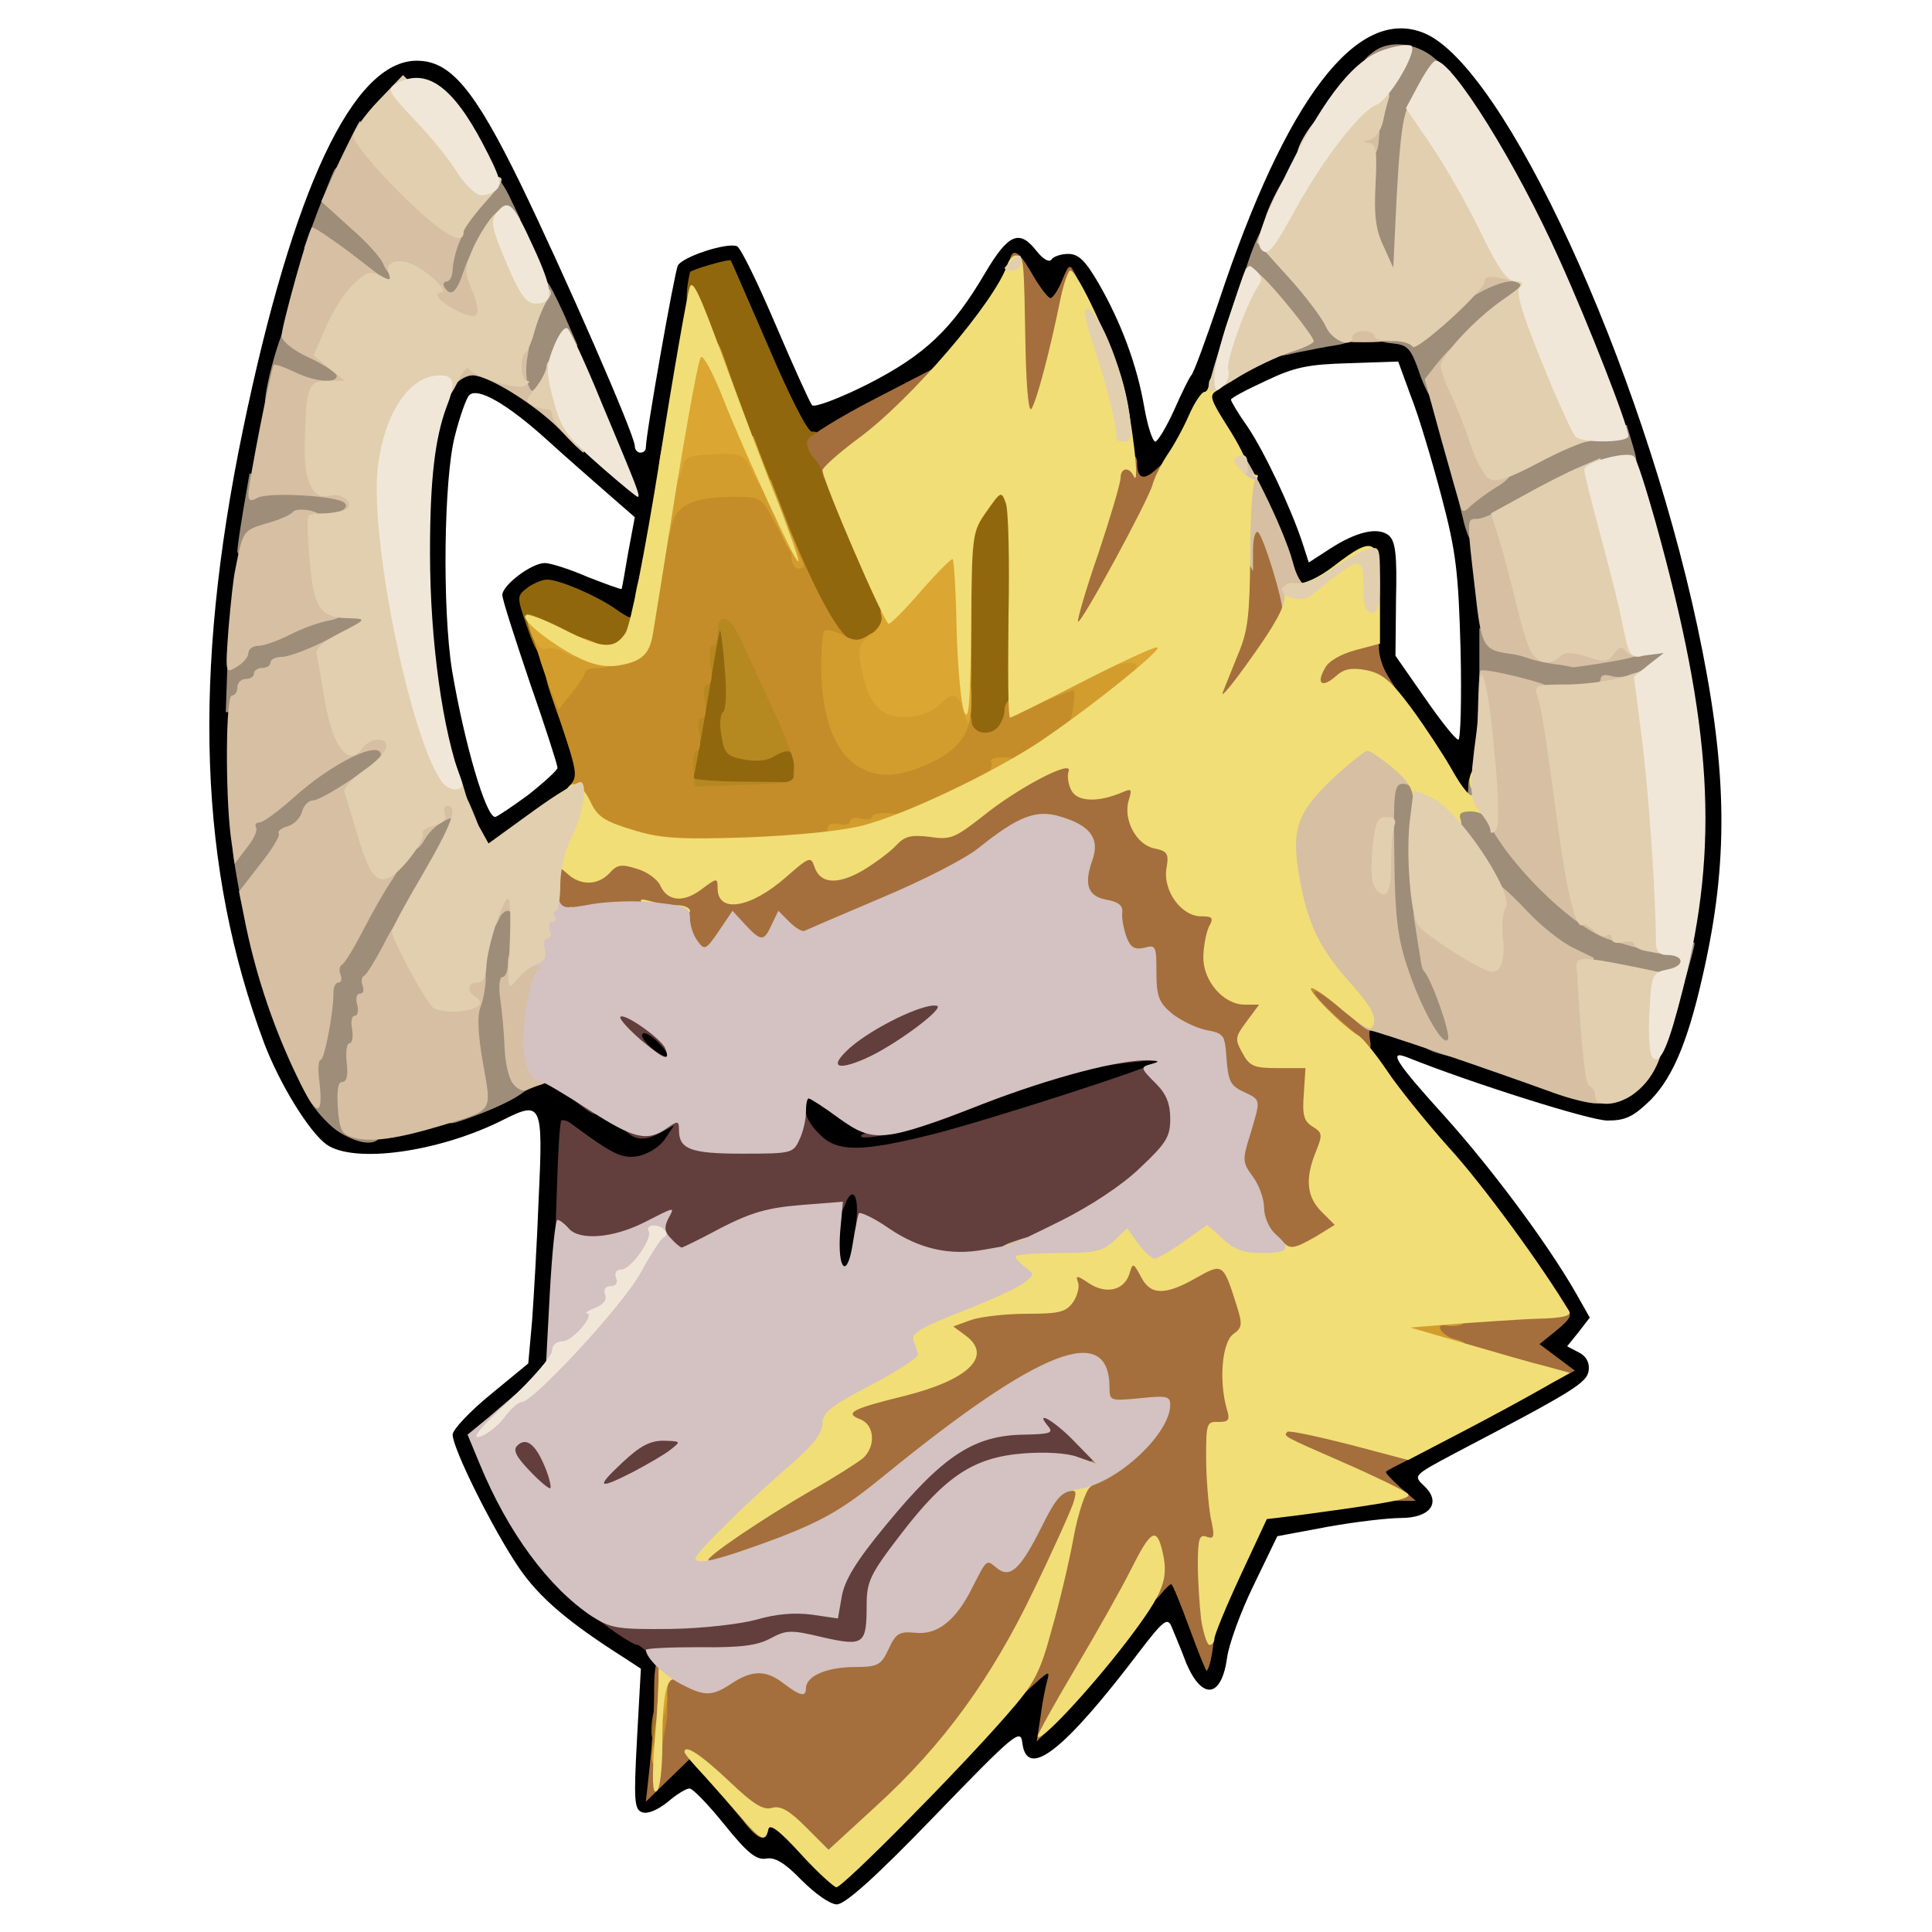 <?xml version="1.0" encoding="utf-8"?>
<!DOCTYPE svg PUBLIC "-//W3C//DTD SVG 1.0//EN" "http://www.w3.org/TR/2001/REC-SVG-20010904/DTD/svg10.dtd">
<svg version="1.0" xmlns="http://www.w3.org/2000/svg" width="50px" height="50px" viewBox="0 0 350 350" preserveAspectRatio="xMidYMid meet">
 <g fill="#000000">
  <path d="M145.2 340.6 c-3 -3.1 -4.8 -4.2 -6.4 -3.9 -1.8 0.3 -3.4 -1 -7.6 -6.2 -2.9 -3.6 -5.7 -6.5 -6.3 -6.5 -0.6 0 -2.4 1.1 -4 2.5 -1.8 1.4 -3.6 2.2 -4.6 1.8 -1.4 -0.5 -1.5 -2.2 -0.9 -13.3 l0.7 -12.7 -2.9 -1.9 c-10.4 -6.6 -15.5 -11 -19.2 -16.4 -4.7 -6.9 -12 -21.6 -12 -24.1 0 -0.9 3.1 -4.2 6.9 -7.3 l6.8 -5.6 0.7 -7.8 c0.3 -4.2 0.9 -14.3 1.2 -22.4 0.8 -16.8 0.5 -17.4 -6.3 -14 -11.6 5.9 -27.2 8.1 -32.2 4.5 -3.2 -2.4 -8.4 -10.9 -11.2 -18.2 -11.9 -31.8 -13.1 -66.7 -3.9 -111.2 9.1 -43.9 20 -66.9 31.5 -66.9 6.1 0 10.4 5.1 18.8 22.3 7.9 16.3 20.7 45.5 20.7 47.5 0 0.7 0.5 1.2 1 1.2 0.6 0 1 -0.4 1 -0.9 0 -2.5 5.2 -31.8 5.8 -33 0.9 -1.6 8.8 -4.2 10.7 -3.5 0.7 0.3 3.8 6.7 7 14.2 3.2 7.5 6.2 14.1 6.6 14.6 0.4 0.5 4.9 -1.2 10.1 -3.8 10.4 -5.3 15.3 -10 21.3 -20.2 4.2 -7.1 6.2 -7.9 9.3 -3.9 1.2 1.5 2.3 2.1 2.7 1.5 0.3 -0.5 1.7 -1 3 -1 1.9 0 3.1 1.2 5.5 5.3 4.1 7.1 7 14.9 8.3 22.5 0.6 3.4 1.5 6.2 2 6.2 0.4 0 2 -2.6 3.4 -5.7 1.4 -3.2 2.8 -6 3.1 -6.3 0.4 -0.3 2.6 -6.3 5 -13.4 12.2 -36.8 25.1 -53.6 37.2 -48.6 14.5 6 39.3 59.8 49.5 107.5 5.3 24.8 5.7 41.2 1.5 60.8 -2.9 13.6 -5.7 20.6 -10 25 -3.1 3 -4.5 3.7 -7.8 3.7 -3.1 0 -24.4 -6.7 -36.4 -11.5 -3.4 -1.3 -1.8 1.1 6.8 10.6 8.3 9.2 18.5 22.8 23.8 32 l2.6 4.6 -2 2.6 -2.1 2.6 2.1 1.1 c1.4 0.7 2 1.9 1.8 3.3 -0.3 2.2 -2.7 3.7 -24.1 14.9 -7.7 4.1 -7.7 4.1 -5.7 6 3.2 3 1.1 5.8 -4.2 5.8 -2.3 0 -8.3 0.7 -13.3 1.6 l-9.1 1.7 -4.3 8.9 c-2.4 4.9 -4.5 10.8 -4.8 13.1 -1 7.3 -4.5 7.8 -7.4 1 -1 -2.7 -2.3 -5.7 -2.7 -6.7 -0.7 -1.6 -1.5 -1 -5.7 4.5 -13.8 18.2 -20.5 23.4 -21.3 16.6 -0.3 -2.6 -1.4 -1.7 -15.9 13.3 -10.6 11 -16.2 16 -17.7 16 -1.2 0 -3.9 -1.9 -6.4 -4.4z m16.9 -14.3 c5.2 -5.4 12.8 -13.5 16.8 -18 6.4 -7.2 7.8 -8.3 10.7 -8.3 2.6 0 3.3 0.4 3.6 2.3 0.2 1.8 1.7 0.3 7.8 -8 7.1 -9.6 7.7 -10.2 11.1 -10.2 3.1 -0.1 3.8 0.3 4.3 2.4 0.4 1.4 1 2.5 1.5 2.5 0.5 0 2.6 -3.8 4.7 -8.5 3.5 -7.7 4.2 -8.5 6.7 -8.5 1.6 0 4.7 -0.4 7 -0.9 2.3 -0.6 5.9 -1.3 8 -1.6 3.2 -0.5 3.7 -0.9 3.7 -3.3 0 -2.5 1.3 -3.4 14.4 -10.2 l14.4 -7.4 -0.6 -3.8 c-0.3 -2.8 0 -4.4 1.2 -5.7 1.7 -1.9 1.5 -2.3 -4.4 -11 -3.3 -5 -9.4 -12.8 -13.6 -17.4 -11 -12 -14.4 -17.5 -14.4 -23.1 0 -4.3 0.2 -4.6 2.6 -4.6 2.2 0 12.2 3.3 37.4 12.1 5.3 1.9 5.5 1.9 7.9 0.1 3.5 -2.6 6.6 -9.3 9 -19.2 4.5 -18.5 5 -27.1 2.5 -43.9 -6 -41.1 -28.2 -98.4 -45.1 -115.9 l-5.1 -5.4 -3.1 2.2 c-4.8 3.3 -9.8 10.5 -15.2 21.5 -3.7 7.5 -10.9 26.1 -10.9 28.1 0 0.1 2.1 -0.5 4.8 -1.3 2.9 -0.9 9.3 -1.5 16.6 -1.6 l11.9 -0.2 2.4 6.5 c1.4 3.6 4.1 12.6 6.1 20 3.5 13.2 3.6 14 3.6 32.5 0.1 10.5 -0.3 21.1 -0.7 23.8 -0.8 4.5 -1 4.7 -4.1 4.7 -2.7 0 -3.5 -0.6 -4.8 -3.2 -0.9 -1.8 -4.1 -6.9 -7.3 -11.3 -3.1 -4.3 -6.1 -9 -6.6 -10.3 -0.5 -1.3 -0.6 -6.1 -0.3 -10.5 l0.7 -8.2 -3.6 2.8 c-2.5 1.9 -4.8 2.7 -7.5 2.7 -3.8 0 -4 -0.1 -5.1 -4.4 -1.1 -4.3 -8.7 -20.3 -11.4 -24 -1.4 -1.9 -1.6 -1.8 -3.5 2 -2.9 5.6 -5.4 7.6 -9.3 7.2 l-3.3 -0.3 -1.4 -8.5 c-0.8 -4.7 -2.8 -12 -4.4 -16.2 l-3.1 -7.8 -4.3 0 c-3.4 0 -4.4 -0.4 -4.9 -2 -0.6 -1.7 -1.1 -1.3 -4.2 3.2 -5.9 8.8 -9.3 11.7 -21.3 17.9 -16.4 8.5 -15.7 8.7 -23.1 -8.6 -5.9 -13.6 -7.4 -16.4 -8.3 -15.4 -0.4 0.4 -8.4 46.3 -10.3 59.2 -0.5 3.5 -0.8 3.7 -4 3.7 -1.9 0 -4.7 -0.9 -6.3 -2 -3.3 -2.4 -7.9 -4.2 -8.9 -3.5 -0.5 0.2 1.4 6.6 4 14.2 6.7 19.2 6.8 18.8 -3.5 26.2 -10.9 7.9 -13.5 8.1 -16.4 1.4 -4.7 -11.1 -7 -22 -8.2 -39.8 -1.1 -16.2 0.2 -33.3 3.1 -40.9 l2 -5.6 5 0 c5.8 0 11.2 2.4 17 7.7 4.7 4.2 4.9 5.1 -3.9 -14.9 -12.1 -27.2 -19.3 -39.8 -22.7 -39.8 -1.9 0 -7.1 6.3 -10.1 12.3 -10.9 21.4 -21.4 70.6 -21.4 99.9 0 34.9 12.4 72.8 23.8 72.8 4.2 0 17.7 -4.4 23.1 -7.5 6.3 -3.7 9.9 -3.3 17.7 1.9 6.2 4.2 6.9 4.4 11.5 3.9 l4.9 -0.6 0 3.4 c-0.1 5.5 -2.7 7.9 -9.3 8.6 -4.4 0.4 -6.2 0.2 -8.3 -1.1 -1.4 -1 -2.7 -1.6 -2.9 -1.4 -0.2 0.2 -0.9 9.4 -1.5 20.3 l-1.1 20 -6.2 5.7 -6.2 5.7 3.4 6.6 c6.3 12.2 12.9 19.3 23.8 25.4 5 2.8 5.4 3.9 5 13.4 l-0.3 8.7 3.5 0 c3.1 0.1 4.2 0.8 8.1 5.5 3.2 3.8 5.2 5.4 7 5.4 1.7 0.1 4.1 1.7 7 4.6 2.4 2.5 4.7 4.5 5 4.5 0.4 0 4.9 -4.4 10.1 -9.7z m-66.4 -182.3 c2.9 -2.3 5.3 -4.5 5.3 -4.9 0 -0.5 -2.2 -7.4 -5 -15.4 -2.7 -8 -5 -15.1 -5 -15.9 0 -1.8 5.3 -5.8 7.7 -5.8 1 0 4.5 1.1 7.7 2.5 3.3 1.3 6.1 2.3 6.2 2.2 0.1 -0.1 0.6 -3.1 1.2 -6.6 l1.2 -6.4 -4.7 -4.1 c-2.6 -2.3 -7.7 -6.7 -11.3 -10 -7.2 -6.5 -12.5 -9.5 -14 -8 -0.5 0.5 -1.7 3.8 -2.6 7.4 -2 7.7 -2.3 31.3 -0.5 42.5 2.2 13 6.1 26.5 7.8 26.5 0.3 0 3 -1.8 6 -4z m168.9 -26.2 c-0.4 -14.2 -0.8 -17.8 -3.5 -28 -1.7 -6.4 -4.1 -14.5 -5.5 -18 l-2.3 -6.3 -8.9 0.3 c-7.4 0.2 -9.9 0.7 -15.1 3.2 -3.5 1.6 -6.3 3.1 -6.3 3.4 0 0.3 1.3 2.5 3 4.9 3.1 4.6 7.8 14.6 9.9 20.9 l1.2 3.7 3.7 -2.4 c4.9 -3.2 8.8 -4.1 10.8 -2.5 1.2 1.1 1.5 3.4 1.3 11.6 l-0.1 10.2 5.3 7.6 c2.9 4.2 5.6 7.6 6.1 7.6 0.4 0 0.6 -7.3 0.4 -16.2z"/>
  <path d="M149.7 232.3 c-1.1 -1 -0.8 -13.8 0.3 -16.7 0.8 -2.1 1.6 -2.6 4.5 -2.6 2.2 0 3.8 0.6 4.1 1.5 0.4 0.8 0.1 5.3 -0.6 10 l-1.2 8.5 -3.2 0 c-1.8 0 -3.6 -0.3 -3.9 -0.7z"/>
  <path d="M145.5 208.5 c-2 -1.9 -2.5 -3.4 -2.5 -7.5 l0 -5 3.5 0 c2.3 0 4.9 1 7.7 3 2.2 1.7 4.9 3 6 3 1 0 7.8 -2.3 15 -5.1 13.8 -5.3 24.6 -7.9 32.9 -7.9 4.9 0 4.9 0 4.9 3.3 l0 3.3 -17.2 5.7 c-22.7 7.5 -32.1 9.7 -40.8 9.7 -6.2 0 -7.4 -0.3 -9.5 -2.5z"/>
  <path d="M113.8 191.7 c-3.1 -2.7 -3.8 -4 -3.8 -7 0 -3.5 0.2 -3.7 3.3 -3.7 2.3 0 4.5 1 7 3.1 3.1 2.6 3.7 3.8 3.7 7 0 3.7 -0.1 3.9 -3.2 3.9 -2.3 0 -4.5 -1.1 -7 -3.3z"/>
 </g>
 <g fill="#623e3d">
  <path d="M118 300 c-1.1 -1.1 -2.2 -2 -2.5 -2 -1 0 -7.5 -4.5 -7.5 -5.2 0 -0.5 4.7 -0.8 10.3 -0.8 6.3 0 12.3 -0.6 15.3 -1.5 2.7 -0.8 7.2 -1.5 10.1 -1.5 5.1 0 5.2 0 5.9 -3.4 0.8 -4.5 13.8 -20.3 20.1 -24.5 4.8 -3.2 5.5 -3.5 12.6 -4.6 2 -0.3 3.7 -1 3.7 -1.5 0 -0.6 1.7 -1 3.8 -1 5.1 0 11.2 5.9 11.2 10.9 l0 3.4 -4.7 -0.8 c-14.3 -2.3 -20 0.2 -30 13.3 -5.5 7.2 -6.3 8.8 -6.3 12.6 0 2.5 -0.3 5.1 -0.6 6 -0.7 1.9 -6 2.1 -11.3 0.6 -2.6 -0.7 -4.6 -0.6 -7.8 0.5 -2.4 0.8 -7.9 1.5 -12.3 1.5 -6.7 0 -8.3 -0.3 -10 -2z"/>
  <path d="M93.1 269.6 c-2.7 -2.8 -3.2 -4 -2.9 -7.2 0.3 -3.8 0.4 -3.9 4.5 -4.2 3.6 -0.3 4.4 0.1 5.9 2.3 0.9 1.4 1.9 4.8 2.2 7.6 l0.5 4.9 -3.5 0 c-2.6 0 -4.2 -0.8 -6.7 -3.4z"/>
  <path d="M106 268.6 c0 -2.7 0.8 -4.1 4 -7 3.7 -3.3 4.5 -3.6 10.1 -3.6 l6 0 -0.3 3.7 c-0.3 3.3 -0.8 3.9 -6.3 6.9 -3.8 2.1 -7.4 3.4 -9.7 3.4 -3.6 0 -3.8 -0.1 -3.8 -3.4z"/>
  <path d="M164.8 229 c-1.5 -0.4 -4.4 -1.8 -6.4 -3 -3 -1.9 -3.5 -2.7 -3.2 -5.6 0.3 -4.2 -0.9 -5.4 -2.1 -2.2 -0.8 2.2 -1.8 2.6 -7 3.2 -4 0.5 -8.3 1.9 -12.6 4.2 -6.8 3.5 -12.3 4.4 -14.7 2.1 -0.8 -0.8 -4.4 -1.2 -9.8 -1.2 l-8.5 0 0.4 -11.5 c0.2 -6.3 0.5 -11.7 0.8 -12 0.2 -0.2 1 0 1.7 0.5 7.7 5.7 9.3 6.5 12.4 5.9 1.7 -0.4 3.8 -1.7 4.7 -3.1 l1.6 -2.4 -2.8 1.5 c-2 1 -3.4 1.1 -4.6 0.5 -2.5 -1.4 -2.1 -2.9 0.8 -2.9 1.4 0 2.8 -0.7 3.1 -1.5 0.4 -0.9 1.9 -1.5 4 -1.5 2.6 0 3.4 0.4 3.4 1.8 0 3.1 2.2 4.2 8.6 4.2 5.9 0 6.2 -0.1 7.4 -3 1.3 -3.1 4 -4.1 4 -1.5 0 0.9 1.1 2.7 2.5 4 3.2 3.3 7.7 3.2 20.8 -0.1 9.8 -2.5 39.7 -12.1 40.7 -13.2 0.5 -0.4 -7.6 0.4 -13 1.4 -1.7 0.3 -1.4 -0.1 1 -1 1.9 -0.8 5.2 -1.5 7.3 -1.5 2.6 -0.1 3.7 -0.5 3.7 -1.6 0 -1 1.1 -1.5 3.5 -1.5 3.3 0 3.5 0.2 3.5 3.5 0 1.9 -0.3 3.5 -0.7 3.5 -0.5 0 -0.6 3.2 -0.5 7.1 l0.4 7.1 -5 4.8 c-12.3 11.9 -33.1 18.7 -45.4 15z"/>
  <path d="M156.1 205.6 c0.7 -0.8 22.2 -6.6 22.7 -6.1 0.1 0.1 -3 1.4 -6.9 2.9 -7 2.6 -17.1 4.6 -15.8 3.2z"/>
  <path d="M104.3 199.5 l-2.8 -2.4 3.8 -0.1 c3.3 0 3.7 0.3 3.7 2.5 0 3.1 -1.1 3.2 -4.7 0z"/>
  <path d="M148 192.6 c0 -2.8 0.7 -4 3.9 -6.5 5.7 -4.5 11.9 -7.1 17.4 -7.1 4.7 0 4.7 0 4.7 3.4 0 2.9 -0.7 3.8 -5.7 7.3 -7.6 5.1 -10.5 6.3 -15.8 6.3 -4.4 0 -4.5 0 -4.5 -3.4z"/>
  <path d="M113.3 191.5 c-0.7 -0.8 -1.3 -1.9 -1.3 -2.5 0 -0.5 -0.7 -1 -1.5 -1 -1 0 -1.5 -1.1 -1.5 -3.5 0 -3.3 0.2 -3.5 3.5 -3.5 1.9 0 3.5 0.5 3.5 1 0 0.6 0.9 1 2 1 1.1 0 2 0.5 2 1 0 0.6 0.7 1 1.5 1 2.1 0 2.1 6.6 -0.1 7.4 -2.7 1 -6.8 0.6 -8.1 -0.9z m5.9 -2.7 c-1.2 -1.2 -2.4 -1.9 -2.8 -1.5 -0.4 0.3 0.4 1.5 1.7 2.6 3.1 2.5 3.9 1.7 1.1 -1.1z"/>
 </g>
 <g fill="#91670e">
  <path d="M118 313.6 c0 -3.5 1 -5.6 2.6 -5.6 1 0 1.4 1.2 1.4 4 0 3.3 -0.3 4 -2 4 -1.4 0 -2 -0.7 -2 -2.4z"/>
  <path d="M122.3 140.8 c0.3 -2.4 1.5 -9.7 2.6 -16.3 1.2 -6.6 2.1 -12.3 2.1 -12.7 0 -0.5 1.5 -0.8 3.4 -0.8 l3.4 0 0.7 9.4 c0.4 5.2 0.4 10.4 0 11.5 -0.6 1.9 -0.3 2 5.9 1.4 l6.6 -0.6 0 6.2 0 6.1 -12.6 0 -12.7 0 0.6 -4.2z"/>
  <path d="M173.7 135.3 c-0.4 -0.3 -0.7 -9.9 -0.7 -21.2 l0 -20.5 2.6 -3.8 c2.2 -3.1 3.3 -3.8 6 -3.8 3 0 3.4 0.3 4 3.5 0.3 1.9 0.5 12.4 0.3 23.3 -0.4 22.6 -0.6 23.2 -7.4 23.2 -2.3 0 -4.5 -0.3 -4.8 -0.7z"/>
  <path d="M103 119 c-0.8 -0.5 -2.4 -0.7 -3.6 -0.4 -1.7 0.4 -2.3 -0.3 -3.9 -5 -1.9 -5.5 -1.9 -5.6 0 -7.1 1.1 -0.8 2.7 -1.5 3.6 -1.5 2.2 0 8.7 2.8 12.1 5.1 3.4 2.4 3.8 2.4 3.8 -0.3 0 -4 1.2 -6.8 2.8 -6.8 1.2 0 1.4 1 0.9 6 -0.4 3.3 -1.4 7.1 -2.3 8.5 -1.4 2.1 -2.4 2.5 -6.8 2.5 -2.8 0 -5.8 -0.5 -6.6 -1z"/>
  <path d="M147.4 114.4 c-3.3 -5.6 -9.6 -20.5 -17.5 -41.8 -5.7 -15 -6.2 -17.5 -4.9 -23.3 0.1 -0.4 7.2 -2.5 7.4 -2.1 0.1 0.1 3.2 7.3 6.9 15.8 3.7 8.7 7.1 15.4 7.8 15.2 1.3 -0.3 4.9 2.6 4.9 4.1 0 0.5 2.5 6.8 5.5 14 7.8 18.4 7.3 22.6 -2.7 22.7 -4.6 0 -4.8 -0.2 -7.4 -4.6z"/>
 </g>
 <g fill="#a46f3c">
  <path d="M143.2 333.8 c-3 -3.1 -4.2 -3.8 -4.2 -2.5 0 2.4 -1.5 2.1 -3.7 -0.6 -1 -1.3 -3.7 -4.5 -6.1 -7.2 l-4.3 -4.8 -3.9 3.8 -4 3.9 0.7 -6.4 c0.4 -3.6 0.8 -9.5 0.8 -13.2 0 -7.6 0.6 -8 6.8 -5.4 2.9 1.1 3.6 1.1 5.3 -0.1 1.3 -1 3.9 -1.3 8.1 -1.1 3.4 0.1 6.5 -0.1 6.9 -0.5 0.4 -0.4 3 -0.7 5.8 -0.7 4.8 0 5.2 -0.3 6.6 -3.3 1.3 -2.7 2.1 -3.2 5.5 -3.5 4.7 -0.4 7.5 -2.7 10 -8.3 1.6 -3.5 2.2 -3.9 5.4 -3.9 3.5 0 3.8 -0.3 6.8 -6.4 2.9 -5.8 3.4 -6.4 7.1 -6.9 3.8 -0.7 13.2 -6.8 13.2 -8.7 0 -0.6 -1.8 -1 -4 -1 -3.6 0 -4 -0.2 -4 -2.6 0 -1.4 -0.5 -3.4 -1 -4.5 -1.1 -1.9 -1.1 -1.9 -5.3 0.2 -5.7 2.9 -17.7 11.4 -28.5 20.2 -7.2 5.9 -10.8 8.1 -18.8 11.2 -5.5 2.1 -12 4 -14.6 4.3 l-4.8 0.5 0 -3.5 c0 -3.1 0.6 -3.9 5.8 -7.5 3.1 -2.2 9.4 -6.1 13.9 -8.7 8.5 -4.9 10.6 -6.6 7.9 -6.6 -1.2 0 -1.6 -1 -1.6 -3.5 0 -4 1.1 -4.7 8.8 -6.4 8.1 -1.7 12.8 -3.9 11.4 -5.3 -0.7 -0.7 -1.2 -2.6 -1.2 -4.4 0 -2.7 0.5 -3.4 3.1 -4.3 1.8 -0.6 6.2 -1.1 9.8 -1.1 7.2 0 9.1 -1 9.1 -4.7 0 -1.9 0.5 -2.3 3.3 -2.3 1.8 0 3.8 0.5 4.4 1.1 0.8 0.8 1.3 0.5 1.8 -1 0.9 -2.9 7.1 -3 8 -0.1 0.8 2.5 1.2 2.5 5.3 0 1.8 -1.1 4.6 -2 6.3 -2 2.5 0 3.3 0.6 4.6 3.8 2.5 5.8 2.9 13.3 0.9 14.8 -1.9 1.4 -2 2.5 -1 10.7 l0.7 5.7 -2.8 0 c-2.7 0 -2.7 0.1 -2.1 4.3 0.4 2.3 0.9 7 1.3 10.5 0.5 5.3 0.3 6.2 -1.1 6.2 -1.4 0 -1.6 1 -1.4 6.8 0.2 5.6 -0.6 12.9 -1.6 13.9 -0.1 0.1 -1.5 -3.3 -3.1 -7.7 -1.6 -4.4 -3.1 -8 -3.3 -8 -0.3 0 -1.1 0.8 -1.9 1.8 -1.1 1.3 -1.6 1.4 -2 0.4 -0.3 -0.7 -2.7 2.6 -5.5 7.5 -2.7 4.8 -7.2 11.1 -10 13.8 l-5 5 0.7 -4.5 c0.3 -2.5 0.9 -5.4 1.2 -6.5 0.5 -1.8 0.3 -1.8 -2.1 0.4 l-2.6 2.4 0 -2.2 c0 -1.6 -2 0.5 -7.4 7.6 -4.1 5.4 -11.2 13.3 -15.9 17.6 -10.4 9.4 -12.2 9.7 -18.5 3.5z"/>
  <path d="M239.3 267.7 l-9.3 -4.2 0 -3.7 c0 -3.7 0.1 -3.8 3.6 -3.8 4.2 0 24.4 5.1 24.4 6.2 0 0.4 -1.5 1.5 -3.2 2.4 -1.8 0.9 -3.5 1.8 -3.7 2 -0.2 0.2 1 1.4 2.5 2.8 l2.9 2.5 -4 0 c-2.5 0 -7.5 -1.6 -13.2 -4.2z"/>
  <path d="M265.3 247.2 c-11.2 -3.6 -11.3 -3.7 -11.3 -6.8 l0 -3.1 14.3 -1 c12.8 -1 14.3 -1 15.5 0.5 1.1 1.5 0.8 2 -1.8 4.2 l-3.1 2.5 3.2 2.4 3.2 2.4 -2.4 1.3 c-3.4 1.9 -5.1 1.7 -17.6 -2.4z"/>
  <path d="M228.2 226.7 c-1.2 -1.3 -2.2 -3.6 -2.2 -5.1 0 -1.5 -0.9 -3.9 -2 -5.3 -2 -2.6 -2.5 -7.4 -1.1 -12.3 0.5 -1.9 0.2 -2.7 -1.4 -3.5 -1.5 -0.8 -2.1 -2.2 -2.3 -5.7 -0.3 -4.4 -0.5 -4.6 -3.7 -5.2 -5.5 -1.1 -8.6 -4.4 -9.2 -9.8 -0.4 -3.8 -0.9 -4.8 -2.7 -5 -1.6 -0.2 -2.3 -1.3 -3 -4.5 -0.8 -3.5 -1.4 -4.3 -3.5 -4.5 -2.4 -0.3 -2.6 -0.7 -2.9 -6.5 -0.2 -5.1 -0.7 -6.5 -2.3 -7.3 -2.7 -1.5 -4.9 -0.6 -10.9 4.1 -3 2.3 -10.8 6.4 -19.3 10 -12.1 5.1 -15.3 6.1 -21.6 6.4 -4.1 0.2 -7.9 0.9 -8.5 1.5 -0.5 0.5 -2.5 1 -4.3 1 -3.4 0 -5.3 -2.1 -5.3 -5.8 0 -2.6 -5.3 -3.3 -14.2 -2 -9.3 1.5 -9.8 1.2 -9.8 -6.7 l0 -6.5 3.3 0 c1.8 0 3.8 0.5 4.3 1 0.8 0.8 1.5 0.6 2.4 -0.5 2.4 -2.9 13.5 -0.7 14.4 2.9 0.5 1.9 0.6 1.9 2.4 0.3 1 -0.9 3.3 -1.7 5 -1.7 2.5 0 3.2 0.4 3.2 2 0 2.9 1.1 2.5 6.3 -2 5.2 -4.6 10.1 -5.5 11.2 -1.9 0.6 1.9 0.8 1.9 3.3 0.3 1.5 -0.9 3.8 -2.7 5.3 -4 1.9 -1.9 3.6 -2.4 7.4 -2.4 4.2 0 5.5 -0.5 9.4 -3.8 5.5 -4.6 14.8 -9.2 18.4 -9.2 2.3 0 2.7 0.4 2.7 2.9 l0 3 5.5 -0.6 5.5 -0.6 0 4.1 c0 4.4 2 7.2 5.1 7.2 1.6 0 1.9 0.7 1.9 4.3 0 4.9 2.2 7.7 5.9 7.7 2.1 0 2.3 0.4 1.9 3.8 -0.3 2 -0.8 4.5 -1.2 5.4 -1 2.3 3.5 6.8 6.9 6.8 2.1 0 2.5 0.4 2.5 3.2 0 1.7 -0.7 4 -1.6 5 -2 2.1 -1.2 2.6 5.6 3 l4.5 0.3 0.1 4.9 c0.1 3.5 0.6 5.3 1.9 6.2 1.8 1.3 1.8 2.2 -0.1 11.1 -0.5 2.5 -0.2 3.4 1.5 4.5 1.4 0.9 2.1 2.3 2.1 4.4 0 2.6 -0.7 3.6 -3.6 5.3 -4.8 2.9 -10.4 2.8 -13.2 -0.2z"/>
  <path d="M239.2 187.2 c-3.6 -3.1 -4.2 -4.3 -4.2 -7.4 0 -3.6 0.2 -3.8 3.3 -3.8 2.3 0 4.5 1.1 8 4.1 4.6 4 6.4 7.8 3.1 6.5 -1.3 -0.5 -1.5 -0.1 -1.2 1.9 0.8 3.9 -3.7 3.3 -9 -1.3z"/>
  <path d="M218 126.8 c0 -1.7 1.2 -6.1 2.6 -9.7 1.9 -4.7 2.8 -9.1 3.2 -15.4 l0.5 -8.8 3.5 0.3 c3.4 0.3 3.6 0.5 5.8 7.3 3.4 10.2 3.2 11.5 -3.3 21.1 -5.3 7.6 -6.1 8.4 -9 8.4 -3 0 -3.3 -0.3 -3.3 -3.2z"/>
  <path d="M236 123.4 c0 -1.9 0.4 -4.4 1 -5.4 1.1 -2 6 -4 10.1 -4 2.4 0 2.8 0.4 2.7 2.9 -0.1 1.7 0.7 4.1 1.6 5.5 l1.6 2.6 -3.9 0 c-2.2 0 -4.3 0.5 -4.6 1 -0.3 0.6 -2.4 1 -4.6 1 -3.8 0 -3.9 -0.1 -3.9 -3.6z"/>
  <path d="M192 112.5 c0 -1.9 1.8 -8.8 4 -15.4 2.2 -6.5 4 -12.6 4 -13.5 0 -1.1 0.9 -1.6 3 -1.6 2.2 0 3 0.5 3 1.8 0 3 1.2 3.4 3.7 1 l2.3 -2.1 0 4.4 c0 3.5 -1.3 6.8 -6.6 16.7 -6.5 11.9 -6.8 12.2 -10 12.2 -3.2 0 -3.4 -0.2 -3.4 -3.5z"/>
  <path d="M149 85.8 c0 -0.6 -0.7 -1.9 -1.6 -2.9 -0.9 -1 -1.4 -2.4 -1.1 -3.2 0.3 -0.7 5.7 -4.1 12.1 -7.4 l11.6 -6 0 3.3 c0 2.6 -0.9 4 -4.7 7.4 -9.5 8.3 -16.3 12 -16.3 8.8z"/>
  <path d="M182.7 63.3 c-0.7 -18.8 0.1 -21.1 4.5 -13.3 1.3 2.2 2.7 4 3.1 4 0.4 0 1.4 -1.4 2.1 -3.2 1.3 -3.1 1.4 -3.1 2.5 -0.9 1.3 2.3 -0.3 12.2 -3.5 23.2 -1.4 4.6 -1.7 4.9 -4.8 4.9 l-3.3 0 -0.6 -14.7z"/>
 </g>
 <g fill="#b68920">
  <path d="M118.3 314.9 c0.5 -4 1.3 -5.7 2.1 -4.8 0.9 0.8 -0.7 8.9 -1.7 8.9 -0.6 0 -0.7 -1.7 -0.4 -4.1z"/>
  <path d="M122.6 141.8 c-0.8 -4.6 2.3 -27.8 3.6 -27.8 0.5 0 0.8 -1.1 0.8 -2.5 0 -2.3 0.4 -2.5 4.3 -2.5 4 0 4.3 0.2 6.1 4.3 1.1 2.3 3.4 7.4 5.2 11.2 1.9 3.9 3.6 9.6 4 12.8 0.7 5.6 0.6 5.7 -1.9 5.7 -1.4 0 -2.7 0.4 -2.9 0.9 -0.1 0.4 -4.4 1.1 -9.4 1.5 l-9.1 0.7 -0.7 -4.3z m21.2 -2.9 c0.1 -3.1 -0.8 -3.5 -3.7 -1.8 -1 0.7 -3.2 0.9 -5.3 0.5 -3.1 -0.6 -3.6 -1.1 -4.1 -4.3 -0.4 -2.1 -0.2 -4 0.3 -4.3 0.5 -0.3 0.7 -3.7 0.3 -7.8 -0.3 -4 -0.7 -7.1 -0.9 -7 -0.1 0.2 -1.2 6.1 -2.3 13.2 -1.2 7.1 -2.3 13.1 -2.5 13.5 -0.2 0.3 3.8 0.7 8.8 0.7 l9.3 0.1 0.1 -2.8z"/>
 </g>
 <g fill="#c58d29">
  <path d="M119.1 311.8 c-0.1 -2.7 0.4 -4.8 0.9 -4.8 1.2 0 1.2 4.7 0 7.5 -0.6 1.5 -0.9 0.8 -0.9 -2.7z"/>
  <path d="M238.9 186 c-0.7 -1.9 -1.8 -3 -3 -3 -1.5 0 -1.9 -0.7 -1.9 -3.5 0 -3.3 0.2 -3.5 3.5 -3.5 1.9 0 3.5 0.5 3.5 1 0 0.6 0.8 1 1.8 1 0.9 0 2.3 1.2 3 2.7 2.3 5 1.3 5.5 -3.3 1.7 -6 -4.9 -5.8 -3 0.2 2.3 l4.8 4.2 -3.8 0.1 c-3.3 0 -3.9 -0.4 -4.8 -3z"/>
  <path d="M111 153.2 c-4.7 -1.5 -5.8 -2.3 -7.4 -5.5 -1.6 -3.4 -1.7 -4 -0.3 -5.5 1.4 -1.5 1.2 -2.6 -1.8 -11.5 -3.2 -9 -3.3 -9.7 -1.5 -9.7 1 0 2.3 -0.6 2.7 -1.4 0.4 -0.7 2.8 -1.6 5.2 -1.9 5.6 -0.7 6.9 -2.1 7.6 -8.2 0.3 -2.8 1.3 -8.5 2.2 -12.7 1.5 -7.1 1.9 -7.8 4.6 -8.8 1.7 -0.5 6.2 -1 10.2 -1 l7.2 0 2.8 7.3 c3.8 9.8 8.1 18.3 10.5 20.7 1.6 1.6 1.7 2 0.5 2 -2.3 0 -1.9 8.5 0.5 13.5 2.9 6 5.9 7.3 11.1 5 2.2 -1 4.9 -2.9 5.9 -4.2 2 -2.6 5 -3.1 5 -0.8 0 2.1 2.7 3 4.5 1.5 0.8 -0.7 1.5 -2.3 1.5 -3.5 0 -2.8 7.1 -6.5 12.5 -6.5 l3.5 0 0 5.5 0 5.5 -6.2 4 c-3.3 2.2 -6.7 4 -7.5 4 -0.7 0 -1.3 0.4 -1.3 0.8 0 1.8 -16.4 8.5 -26.2 10.8 -13.2 3 -36.9 3.3 -45.8 0.6z m33 -13.9 c0 -1.4 -1.8 -6.4 -4.1 -11.1 -2.2 -4.8 -4.8 -10.4 -5.7 -12.4 -1.9 -4.3 -4.2 -5 -4.2 -1.3 0 1.4 -0.4 2.5 -0.9 2.5 -0.6 0 -0.7 1.6 -0.4 3.5 0.4 2.2 0.2 3.5 -0.5 3.5 -0.7 0 -0.9 1.1 -0.5 3 0.3 1.9 0.1 3 -0.5 3 -0.7 0 -0.9 1.1 -0.5 3 0.3 1.7 0.1 3 -0.5 3 -0.5 0 -0.8 1.5 -0.6 3.3 0.1 1.7 0.3 3.2 0.3 3.2 0.1 0 4.1 -0.1 9.1 -0.3 8.9 -0.3 9 -0.4 9 -2.9z"/>
 </g>
 <g fill="#d39d2e">
  <path d="M119.1 309.8 c-0.1 -2.1 0.4 -3.8 0.9 -3.8 1.2 0 1.2 2.7 0 5.5 -0.7 1.6 -0.9 1.3 -0.9 -1.7z"/>
  <path d="M254.8 244.3 c-1.3 -0.3 -1.8 -1.5 -1.8 -3.9 l0 -3.4 6.5 0 c5.1 0 6.5 0.3 6.5 1.5 0 1.3 -1.8 2 -4.2 1.6 -2.1 -0.3 -0.4 2 1.8 2.5 1.9 0.5 2.2 0.9 1.2 1.5 -1.3 0.9 -7 1 -10 0.2z"/>
  <path d="M147 152.5 c0 -0.8 0.7 -1.5 1.5 -1.5 0.8 0 1.5 -0.5 1.5 -1.1 0 -0.6 0.9 -0.9 2 -0.6 1.1 0.3 2 0.1 2 -0.5 0 -0.6 0.9 -0.8 2 -0.5 1.1 0.3 2 0.1 2 -0.4 0 -0.4 1.4 -0.7 3 -0.6 2.4 0.2 3 0.6 2.8 2.1 -0.5 3.5 -16.8 6.4 -16.8 3.1z"/>
  <path d="M178.4 140.5 c1 -0.7 1.5 -1.8 1.2 -2.4 -0.4 -0.6 0.6 -0.9 2.4 -0.9 2.5 0.1 3 0.5 3 2.5 0 2.1 -0.4 2.3 -4.2 2.3 -3.9 -0.1 -4.1 -0.2 -2.4 -1.5z"/>
  <path d="M156.3 139.3 c-4.6 -2.2 -7.2 -8.2 -7.5 -17.1 -0.1 -3.9 0.2 -7.5 0.5 -7.9 0.4 -0.3 1.9 0 3.3 0.7 2 1.1 2.9 1.2 4.5 0.2 1.7 -1.1 1.9 -0.9 1.9 1.8 0 6.9 4.7 11.1 8.4 7.5 0.8 -0.8 3.1 -1.5 5 -1.5 3.6 0 3.6 0 3.6 4.3 0 5.1 -1.9 8.1 -6.8 10.6 -5.6 2.7 -9.4 3.2 -12.9 1.4z"/>
  <path d="M193.7 130.8 c0.7 -1.1 1.3 -5.8 0.7 -5.8 -0.1 0 -1.8 0.7 -3.8 1.5 -3.5 1.5 -3.6 1.5 -3.6 -0.8 0 -1.8 1.3 -2.9 6.5 -5.5 3.6 -1.8 7.9 -3.2 9.5 -3.2 2 0 3 -0.5 3 -1.5 0 -1 1.1 -1.5 3.5 -1.5 3.3 0 3.5 0.2 3.5 3.5 0 2.8 -0.4 3.5 -2 3.5 -1.2 0 -2 0.7 -2 1.8 -0.1 2.7 -9.2 9.2 -13 9.2 -2.2 0 -2.9 -0.3 -2.3 -1.2z"/>
  <path d="M100 125.5 c-0.7 -1.6 -1.9 -5 -2.6 -7.4 l-1.4 -4.3 3.8 0.5 c6.3 0.9 11.2 3 11.2 4.9 0 1.3 -0.8 1.8 -2.5 1.8 -1.4 0 -2.5 0.3 -2.5 0.8 0 0.4 -1.1 2.1 -2.4 3.7 l-2.4 3 -1.2 -3z"/>
  <path d="M143.4 101 c0 -1.1 0.1 -2 0.3 -2 0.1 0 0.7 0.9 1.3 2 0.8 1.5 0.8 2 -0.3 2 -0.7 0 -1.3 -0.9 -1.3 -2z"/>
  <path d="M118 94.8 c0 -2.3 0.7 -6.8 1.6 -10 l1.7 -5.8 7.6 0 7.6 0 1.6 4.3 c0.9 2.3 2.6 6.6 3.7 9.5 2.5 6.1 1.2 7 -1.8 1.2 -2 -3.8 -2.2 -4 -6.9 -4 -7.6 0 -10.8 1.5 -11.5 5.6 -1 5.1 -3.6 4.5 -3.6 -0.8z"/>
 </g>
 <g fill="#9d8d79">
  <path d="M61 204.8 c-1.8 -1.3 -4.1 -3.9 -5.1 -5.8 -2 -3.6 -2.6 -10 -1 -10 0.4 0 1.3 -3.7 1.9 -8.1 0.6 -4.5 1.5 -8.4 2 -8.8 0.5 -0.3 2.2 -3.1 3.7 -6.1 3.4 -6.7 7.2 -12.3 11.8 -17.2 2.8 -3.1 4.2 -3.8 7.1 -3.8 3.5 0 3.6 0.1 3.6 3.6 0 2.5 -1.6 6.3 -5.5 12.9 -8.3 14 -11.4 21.3 -12.7 29.8 -0.7 4.2 -1.6 7.7 -1.9 7.7 -0.4 0 -0.5 0.9 -0.2 2 0.3 1.1 1.4 2 2.4 2 1.2 0 1.9 0.7 1.9 2 0 2.8 -3.8 2.6 -8 -0.2z"/>
  <path d="M81 201.6 c0 -1.5 0.7 -2.6 2.1 -2.9 1.8 -0.5 1.9 -1 1.2 -4.4 -1 -5 -0.9 -12 0.5 -21.1 1.6 -10 2.4 -11.2 7.4 -11.2 l4 0 -0.7 8.8 c-1 10.6 -0.7 21.4 0.6 22.7 2.5 2.5 -1.3 5.5 -11.3 9.1 -3.7 1.3 -3.8 1.3 -3.8 -1z"/>
  <path d="M260.2 190.7 c-2.3 -0.7 -3.9 -2.2 -5.2 -4.6 -4 -8 -5.2 -14.3 -5.7 -30.8 l-0.4 -16.3 5 0 5 0 -0.1 12.8 c-0.2 12 0 13.2 3.1 21.7 3.3 8.9 4.5 17.6 2.6 18.1 -0.5 0.1 -2.5 -0.3 -4.3 -0.9z"/>
  <path d="M289.1 177.4 c-3 -0.8 -6.8 -2.3 -8.5 -3.4 -7.8 -4.8 -19.6 -20.9 -19.6 -26.7 0 -1.8 0.5 -3.3 1 -3.3 0.6 0 1 -1 1 -2.2 0.1 -2.3 0.1 -2.3 1.5 0.2 1.4 2.5 1.4 2.5 1.5 0.3 0 -1.6 0.6 -2.3 2 -2.3 1.3 0 2 0.7 2 1.9 0 1.1 0.3 2.1 0.8 2.3 0.4 0.2 1.9 2.1 3.3 4.3 4.5 6.9 12.7 15.2 17.1 17.3 2.4 1.1 6.9 2.5 10.1 3.2 3.1 0.7 5.7 1.6 5.7 1.9 0 0.3 -0.5 2.3 -1.1 4.4 -1 3.7 -1 3.7 -6.2 3.6 -2.9 0 -7.6 -0.7 -10.6 -1.5z"/>
  <path d="M43.5 162.3 c-0.4 -2.1 -0.9 -5 -1.1 -6.5 -0.7 -3.4 0.5 -9.8 1.8 -9.8 0.6 0 3.3 -2.1 6.1 -4.6 6.7 -6 11.6 -8.4 17.2 -8.4 l4.5 0 0 3.8 c0 3.4 -0.5 4 -5.4 7.5 -3 2 -6.1 3.7 -7 3.7 -0.9 0 -1.6 0.5 -1.6 1.2 0 0.7 -0.9 2.1 -2 3.3 -3.5 3.5 -9 11 -9 12.3 0 0.6 -0.7 1.2 -1.5 1.2 -0.9 0 -1.6 -1.4 -2 -3.7z"/>
  <path d="M41.2 120.3 c0.3 -7.4 0.6 -8.8 2.1 -9.1 1 -0.2 1.7 0.3 1.7 1.3 0 0.9 0.3 1.5 0.8 1.3 6.1 -3.2 9.8 -4.2 16 -4.6 l7.2 -0.4 0 3.4 c0 3.2 -0.4 3.6 -6.5 6.6 -3.6 1.8 -7.4 3.2 -8.5 3.2 -1.1 0 -2 0.5 -2 1 0 0.6 -0.7 1 -1.5 1 -0.8 0 -1.5 0.5 -1.5 1 0 0.6 -0.7 1 -1.5 1 -0.8 0 -1.5 0.7 -1.5 1.5 0 0.9 -0.9 1.5 -2.5 1.5 l-2.6 0 0.3 -8.7z"/>
  <path d="M271.8 125.9 l-3.8 -1.1 0 -5.5 0 -5.5 5.3 0.7 c2.8 0.4 5.8 1.2 6.5 1.8 1.2 0.9 7.3 0.7 19.5 -0.9 l4.8 -0.7 -0.3 3.9 c-0.5 5.9 -4.4 7.7 -17.7 8 -5.8 0.2 -12.3 -0.2 -14.3 -0.7z"/>
  <path d="M43 99.8 c0 -0.6 0.5 -4 1.1 -7.6 l1.1 -6.4 9.7 0.7 c5.3 0.4 10 1.1 10.4 1.5 0.5 0.4 0.7 2.3 0.5 4.1 -0.3 3.3 -0.4 3.4 -5.8 4 -6.5 0.7 -13 2.7 -13 4 0 0.5 -0.9 0.9 -2 0.9 -1.1 0 -2 -0.5 -2 -1.2z"/>
  <path d="M265 93.8 c-1.3 -5.1 -1.3 -5.2 1.6 -7.5 1.6 -1.3 6 -3.9 9.8 -5.8 5.4 -2.8 8.1 -3.5 12.6 -3.5 l5.7 0 1.1 3.7 c1.3 4.3 1.1 4.6 -4.3 6.1 -2.2 0.6 -7.6 3.2 -11.9 5.7 -4.4 2.5 -8.5 4.5 -9.3 4.5 -0.7 0 -1.3 0.5 -1.3 1 0 0.6 -0.6 1 -1.4 1 -0.9 0 -1.9 -2 -2.6 -5.2z"/>
  <path d="M48 73.1 c0 -3.6 3.4 -15.1 4.5 -15.1 0.7 0 1.5 0.3 1.7 0.8 0.2 0.4 2.4 1.8 5.1 3.1 4.4 2.2 4.7 2.6 4.7 6.3 l0 4 -6 -0.4 c-4.3 -0.2 -6 0.1 -6 1 0 0.6 -0.9 1.2 -2 1.2 -1.1 0 -2 -0.4 -2 -0.9z"/>
  <path d="M94.8 72.3 c-2.2 -1.4 -2.8 -2.5 -2.8 -5.4 0 -4.5 2.7 -13.9 4.6 -15.9 1.7 -1.8 2.4 -1 5.6 6 l2.4 5.5 -2.1 5.5 c-2.3 6.1 -3.7 6.8 -7.7 4.3z"/>
  <path d="M257.4 68.3 c-1.8 -5.3 -2.3 -5.8 -5.2 -6.1 -2.4 -0.2 -3.2 -0.8 -3.2 -2.3 0 -1.5 0.7 -1.9 3.8 -1.9 3.1 0 4.5 -0.7 7.3 -3.6 4.7 -4.9 7.9 -6.4 13.9 -6.4 5 0 5 0 5 3.3 0 2.8 -0.8 3.8 -4.9 6.9 -5.6 4.2 -12.1 11.8 -12.1 14.2 0 3.6 -2.6 1.2 -4.6 -4.1z"/>
  <path d="M231 61.7 c0 -2.1 -1 -4.1 -3.2 -6.4 l-3.2 -3.4 1.9 -5.6 c1.1 -3.1 2.5 -5.8 3 -5.9 1.2 -0.3 10.8 10.7 13.3 15.1 0.9 1.7 2 3.2 2.5 3.3 2.1 1 0.3 3.2 -3 3.7 -2.1 0.3 -5.5 1 -7.5 1.4 -3.8 0.9 -3.8 0.9 -3.8 -2.2z"/>
  <path d="M77.7 55.3 c-1.1 -1 -0.8 -7.3 0.3 -7.3 0.6 0 1 -0.9 1 -2 0 -5.1 6.4 -15 9.7 -15 0.7 0 2.3 2 3.5 4.4 l2.1 4.4 -2.5 3 c-1.4 1.7 -3.4 5.3 -4.4 8.1 -1.7 4.9 -2 5.1 -5.4 5.1 -2 0 -4 -0.3 -4.3 -0.7z"/>
  <path d="M61.1 49.4 l-6 -4.5 2.4 -6.5 c1.4 -3.6 2.7 -6.9 3 -7.5 1.1 -1.7 2.5 -0.9 2.5 1.6 0 1.7 1.4 3.7 4.1 6.2 4.8 4.3 6.9 8.1 6.9 12.3 0 2.8 -0.3 3 -3.4 3 -2.5 0 -5 -1.2 -9.5 -4.6z"/>
  <path d="M247.3 47.3 c-1.9 -4.7 -1.3 -24.5 1 -31.1 1.2 -3.5 1.2 -4.2 0.1 -4.2 -1.9 0 -1.8 -1 0.4 -2.6 2.8 -2.2 7.7 -1.7 11 1.1 l3 2.5 -3.1 6.1 c-2.9 5.7 -3.2 6.9 -3.5 19 l-0.4 12.9 -3.5 0 c-3 0 -3.6 -0.5 -5 -3.7z"/>
 </g>
 <g fill="#dba631">
  <path d="M118.1 318.3 c0 -1 0.4 -2.7 0.9 -3.8 0.7 -1.6 0.9 -1.3 0.9 1.8 0.1 2 -0.3 3.7 -0.9 3.7 -0.5 0 -1 -0.8 -0.9 -1.7z"/>
  <path d="M119.2 306.8 c0.1 -4.8 0.4 -5.8 1.8 -5.8 1 0 2.1 0.7 2.4 1.6 0.9 2.2 0.8 2.4 -0.9 1.8 -1.1 -0.4 -1.5 0.1 -1.6 1.7 0 1.3 -0.4 3.3 -0.9 4.4 -0.6 1.4 -0.9 0.3 -0.8 -3.7z"/>
  <path d="M174.4 128.5 c-0.7 -2.9 -1.9 -3.2 -4 -1 -2 2 -5.8 2.9 -8.9 2.1 -2.8 -0.7 -4.6 -3.5 -5.5 -8.9 -0.6 -3.2 -0.4 -4 1.7 -5.7 1.6 -1.2 2.3 -2.5 1.9 -3.7 -0.4 -1.2 1.1 -3.6 4.5 -7.5 4.3 -4.9 5.6 -5.8 8.5 -5.8 l3.4 0 0 16.5 c0 9.1 -0.2 16.5 -0.5 16.5 -0.2 0 -0.7 -1.1 -1.1 -2.5z"/>
  <path d="M204.3 122.6 c2.4 -1.9 2.1 -2.9 -0.8 -2.4 -2.1 0.4 -2.5 0.1 -2.5 -1.7 0 -2.5 3.5 -4.5 8 -4.5 2.8 0 3 0.3 3 3.8 0 4.7 -1.4 6.2 -5.9 6.2 -3.2 -0.1 -3.4 -0.2 -1.8 -1.4z"/>
  <path d="M102 118 c-0.8 -0.5 -2.2 -0.7 -3 -0.5 -1.1 0.3 -2 -0.6 -2.8 -2.7 -0.6 -1.7 -1 -3.3 -0.8 -3.5 0.2 -0.2 2.4 0.6 5 1.9 2.9 1.4 4.6 2.8 4.6 4 0 2 -0.8 2.2 -3 0.8z"/>
  <path d="M143.2 99.9 c-2 -3.2 -3.2 -6.9 -2.3 -6.9 0.9 0 4.5 8 3.9 8.6 -0.2 0.2 -0.9 -0.6 -1.6 -1.7z"/>
  <path d="M136.3 85.5 c-1.6 -3.3 -1.8 -3.4 -6.9 -3.2 -4.9 0.2 -5.4 0.4 -5.9 3 -0.7 2.7 -2.8 3.6 -4 1.7 -0.4 -0.6 -0.2 -3.2 0.4 -5.8 0.5 -2.6 1.6 -8.1 2.3 -12.2 1.3 -7.3 1.4 -7.5 4.5 -7.8 2.8 -0.3 3.2 0 4.6 4 0.8 2.4 3.1 8.7 5.1 14.1 2 5.3 3.1 9.7 2.6 9.7 -0.6 0 -1.8 -1.6 -2.7 -3.5z"/>
 </g>
 <g fill="#d6bfa3">
  <path d="M180 227.6 c0 -0.8 1.4 -1.9 3.1 -2.5 4.1 -1.4 3.9 -1.5 3.9 1.4 0 2.2 -0.4 2.5 -3.5 2.5 -2.3 0 -3.5 -0.5 -3.5 -1.4z"/>
  <path d="M64 206.1 c-2.1 -0.6 -2.5 -1.4 -2.8 -5.4 -0.2 -3.2 0 -4.7 0.8 -4.7 0.8 0 1.1 -1.2 0.8 -3.5 -0.2 -1.9 0 -3.5 0.5 -3.5 0.5 0 0.7 -1.1 0.5 -2.5 -0.3 -1.4 -0.1 -2.5 0.5 -2.5 0.5 0 0.7 -0.9 0.4 -2 -0.3 -1.1 -0.1 -2 0.5 -2 0.6 0 0.8 -0.6 0.5 -1.4 -0.3 -0.8 -0.2 -1.6 0.2 -1.8 0.5 -0.2 2 -2.7 3.5 -5.5 1.4 -2.9 3 -5.3 3.6 -5.3 0.5 0 2.3 2.9 4.1 6.5 3.6 7.4 4.9 8.7 4.9 5.2 0 -2 0.6 -2.6 3 -2.9 2.7 -0.4 3 -0.2 3 2.3 0 1.5 -0.4 3.9 -0.9 5.2 -0.7 1.7 -0.5 5.1 0.4 10.3 1.6 9 2 8.4 -7.5 11.3 -8 2.4 -12.8 3.1 -16 2.2z"/>
  <desc>cursor-land.com</desc><path d="M53.8 195 c-4.1 -8.5 -7.2 -17.6 -9.2 -27 l-1.3 -6.5 3.8 -4.9 c2.1 -2.6 3.7 -5.2 3.4 -5.6 -0.3 -0.4 0.5 -1 1.6 -1.3 1.1 -0.3 2.3 -1.5 2.6 -2.6 0.3 -1.2 1.2 -2.1 2 -2.1 1.7 0 12.3 -7.1 12.3 -8.2 0 -2.9 -8.8 1.4 -15.7 7.6 -2.8 2.5 -5.6 4.6 -6.3 4.6 -0.6 0 -0.9 0.4 -0.6 0.9 0.3 0.5 -0.4 2.1 -1.7 3.7 l-2.2 2.9 -0.7 -5 c-1 -8.1 -0.9 -25.5 0.2 -25.5 0.6 0 1 -0.7 1 -1.5 0 -0.8 0.7 -1.5 1.5 -1.5 0.8 0 1.5 -0.4 1.5 -1 0 -0.5 0.7 -1 1.5 -1 0.8 0 1.5 -0.4 1.5 -1 0 -0.5 0.9 -1 2 -1 1.2 0 4.4 -1.2 7.3 -2.6 3.5 -1.8 4.7 -2.1 3.8 -1 -0.9 1.1 -1.1 3 -0.6 6.3 1.3 9.5 1.2 9.3 6.6 9.3 l4.9 0 0 4.5 c0 4.5 0 4.5 -3.5 4.5 -4.1 0 -4.1 0.2 -1.5 9.1 1.4 4.7 2.6 6.9 3.6 6.9 1.3 0 1.2 0.6 -0.5 3.3 -1.2 1.7 -3.6 5.9 -5.3 9.2 -1.7 3.3 -3.4 6.1 -3.9 6.3 -0.4 0.2 -0.5 1 -0.2 1.8 0.3 0.8 0.1 1.4 -0.4 1.4 -0.5 0 -0.9 0.8 -0.9 1.8 0.1 3.1 -1.6 12.2 -2.3 12.2 -0.4 0 -0.5 1.5 -0.3 3.4 0.9 7.3 -0.4 7.2 -4 -0.4z"/>
  <path d="M281.5 198 c-12.1 -4.4 -32.1 -11.2 -33.2 -11.3 -2 -0.1 -10 -8.9 -12.6 -13.9 -1.4 -2.7 -3 -8.2 -3.7 -13 -1.7 -11.4 -0.6 -15 6.4 -21.7 4.6 -4.2 6.1 -5.1 9.2 -5.1 5.5 0 10.4 4 10.4 8.6 0 1.8 -0.4 3.4 -1 3.4 -0.5 0 -1 -0.7 -1 -1.5 0 -0.8 -0.8 -1.5 -1.8 -1.5 -1.6 0 -1.8 1.1 -1.6 13.3 0.1 10.4 0.6 14.6 2.3 19.7 2.4 7.4 6.5 14.8 7.4 13.3 0.6 -0.9 -3 -11 -4.3 -12.3 -0.3 -0.3 -0.6 -1.4 -0.7 -2.5 -0.2 -1.1 -0.6 -3.7 -0.9 -5.7 -0.6 -3.4 -0.4 -3.8 1.5 -3.8 1.1 0 2.1 0.4 2.1 0.9 0 0.5 2 2.1 4.5 3.4 l4.5 2.6 0 -3.9 c0 -4.3 0.8 -7 2.1 -7 0.4 0 2.9 2.2 5.5 5 2.5 2.7 6.3 5.7 8.4 6.7 l3.7 1.8 0.7 10 c0.4 5.5 1.1 10.2 1.7 10.3 0.5 0.2 0.9 1.7 0.9 3.3 0 2.5 -0.4 2.9 -2.7 2.8 -1.6 0 -5 -0.9 -7.8 -1.9z"/>
  <path d="M93 196.4 c-0.8 -0.8 -1.5 -3.9 -1.6 -6.7 -0.1 -2.9 -0.5 -6.9 -0.8 -8.9 -0.3 -2.2 -0.1 -3.8 0.4 -3.8 0.6 0 1 -1.1 1 -2.5 0 -1.6 0.6 -2.5 1.5 -2.5 0.8 0 1.5 -0.9 1.5 -2 0 -1.1 -0.4 -2 -1 -2 -0.5 0 -1 -0.7 -1 -1.5 0 -0.8 -0.5 -1.5 -1 -1.5 -0.6 0 -1.3 0.7 -1.6 1.5 -1.2 3 -2.4 1.4 -2.4 -3 0 -4.5 0 -4.5 3.4 -4.5 2.8 0 3.6 0.5 4.4 2.8 0.6 1.5 1.1 2.1 1.1 1.5 0.1 -1.8 3.8 -1.6 4.5 0.3 0.3 0.8 1.1 1.2 1.7 0.8 0.9 -0.5 1 0.6 0.6 4.2 -0.3 2.6 -1 5 -1.6 5.2 -0.6 0.2 -1.1 1.5 -1.1 2.8 0 1.3 -0.4 2.4 -0.9 2.4 -1.3 0 -2.3 11.2 -1.1 12.4 1.6 1.6 1.2 4.3 -0.7 5 -1 0.3 -2.3 0.8 -2.9 1.1 -0.6 0.3 -1.7 -0.2 -2.4 -1.1z"/>
  <path d="M291.5 170.2 c-5.8 -1.8 -16.4 -11.8 -21 -19.6 -2.6 -4.4 -2.8 -5.5 -2.8 -16.7 0 -6.5 0.2 -12.1 0.5 -12.4 0.3 -0.3 3.5 0.3 7.1 1.2 6.2 1.6 6.7 2 7.2 4.8 2.7 17.1 3.5 22.9 4.1 28.2 0.7 7 2.9 9.7 8.8 10.9 2.9 0.5 3.6 1.1 3.6 3 0 2.8 -0.7 2.8 -7.5 0.6z"/>
  <path d="M73 150.5 c0 -2.8 0.4 -3.5 2 -3.5 1.3 0 2 -0.7 2 -2 0 -1.6 0.7 -2 3.5 -2 3 0 3.7 0.4 5 3.6 1.9 4.6 2 4.4 -1.5 4.4 -2.3 0 -2.8 -0.4 -2.3 -1.6 0.5 -1.4 0.3 -1.5 -1.5 -0.5 -1.2 0.6 -2.6 2 -3.2 3.1 -1.8 3.3 -4 2.5 -4 -1.5z"/>
  <path d="M287 125.5 c0 -0.8 0.7 -1.5 1.5 -1.5 0.8 0 1.5 -0.5 1.5 -1.1 0 -0.6 0.8 -0.8 2 -0.4 1 0.3 3 0.1 4.2 -0.5 1.9 -0.9 2.1 -0.9 0.7 0.2 -0.8 0.7 -1.8 2.1 -2.2 3.1 -0.8 2.2 -7.7 2.5 -7.7 0.2z"/>
  <path d="M41.4 113.8 c0.4 -4.6 0.9 -9.3 1.2 -10.5 1.4 -7.2 1.4 -7.2 5.7 -8.5 2.3 -0.6 4.5 -1.6 4.8 -2.1 0.3 -0.4 1.7 -0.5 3.1 -0.2 2.4 0.6 2.6 1.2 3 7.2 0.3 4.6 0.9 6.9 2.1 7.8 2.8 2 2 4.2 -1.6 4.9 -1.8 0.3 -5.1 1.5 -7.2 2.6 -2.2 1.1 -4.7 2 -5.7 2 -1 0 -1.8 0.6 -1.8 1.3 0 0.7 -0.9 1.8 -2.1 2.5 -2.1 1.3 -2.1 1.3 -1.5 -7z"/>
  <path d="M281.5 120.3 c-1.6 -0.2 -3.7 -0.7 -4.5 -1 -0.8 -0.3 -2.2 -0.7 -3 -0.8 -5.4 -0.7 -5.6 -1.1 -6.8 -11.8 -1.5 -12.8 -1.5 -12.7 0.3 -12.7 0.9 0 2.6 -0.7 3.9 -1.5 2.2 -1.5 2.4 -1.4 3 1.2 0.4 1.5 1.7 6.9 3 11.8 l2.3 9 8.9 0 c8.3 0 8.9 0.1 9.2 2.1 0.3 1.9 -0.4 2.3 -6.1 3.3 -3.5 0.6 -6.6 1 -6.8 1 -0.2 -0.1 -1.7 -0.4 -3.4 -0.6z"/>
  <path d="M232.3 110.8 c0.2 -2 -3.5 -13.8 -4.4 -14.4 -0.5 -0.3 -0.9 1.2 -0.9 3.3 l0 3.8 -1.6 -3 c-2 -3.8 -3.2 -19.5 -1.5 -19.5 1.4 0 8.7 14.8 10.3 20.8 0.6 2.4 1.6 4.2 2.4 4.2 0.8 0 1.4 0.5 1.4 1 0 0.6 -0.4 1 -1 1 -0.5 0 -1 0.9 -1 2 0 1.3 -0.7 2 -1.9 2 -1 0 -1.8 -0.6 -1.8 -1.2z"/>
  <path d="M60 94.1 c0 -0.5 0.8 -1.2 1.7 -1.5 0.9 -0.4 1.3 -1 0.7 -1.5 -1.3 -1.3 -13.8 -2 -15.8 -0.9 -1.2 0.7 -1.6 0.5 -1.6 -0.7 0 -1.9 4.1 -22.8 4.6 -23.4 0.2 -0.2 1.9 0.4 3.8 1.3 3.7 1.8 7.6 2.1 7.6 0.7 0 -0.5 -2.2 -2 -5 -3.3 -2.9 -1.3 -4.9 -3 -5 -3.9 0 -1.7 4.8 -19 5.5 -19.7 0.2 -0.2 3.2 1.8 6.7 4.4 3.5 2.7 6.5 5 6.7 5.1 0.3 0.2 -0.9 1.8 -2.6 3.6 -2.7 2.8 -6.3 8.6 -6.3 10.2 0 0.3 0.9 0.5 2 0.5 1.6 0 2 0.7 2 3.5 0 3.2 -0.3 3.5 -2.9 3.5 -2.7 0 -2.9 0.3 -3.6 5.6 -0.7 6 0.3 8.4 3.7 8.4 2.8 0 4.8 2.4 4.8 5.9 0 2.9 -0.3 3.1 -3.5 3.1 -1.9 0 -3.5 -0.4 -3.5 -0.9z"/>
  <path d="M264.6 91.8 c-0.3 -0.7 -1.8 -6.2 -3.5 -12.2 l-3 -10.9 2.2 -2.8 c1.2 -1.5 2.4 -2.8 2.7 -2.8 0.7 -0.1 4.6 8.9 6.7 15.1 0.9 2.7 2.2 5.2 2.9 5.5 2.3 0.8 1.6 2.8 -1.6 4.6 -1.6 1 -3.6 2.5 -4.5 3.3 -1.2 1.2 -1.6 1.3 -1.9 0.2z"/>
  <path d="M101.5 77.9 c-4.4 -4.5 -13 -9.9 -15.9 -9.9 -1 0 -2.5 0.8 -3.2 1.8 -1.2 1.5 -1.3 1.2 -1.4 -2.5 0 -4.2 0 -4.3 3.5 -4.3 2.4 0 3.5 0.5 3.5 1.5 0 0.8 0.7 1.5 1.5 1.5 0.9 0 1.5 -0.9 1.5 -2.5 0 -2 0.5 -2.5 2.6 -2.5 2.4 0 2.6 0.2 2 3.4 -0.4 1.8 -0.3 4.1 0 5.1 0.7 1.7 0.8 1.7 2.1 -0.1 1.2 -1.6 1.3 -1.6 1.3 -0.1 0 1 0.8 1.7 2 1.7 1.3 0 2 0.7 2 2 0 1.1 0.7 2 1.5 2 1 0 1.5 1.1 1.5 3.5 0 1.9 -0.1 3.5 -0.3 3.5 -0.2 0 -2.1 -1.8 -4.2 -4.1z"/>
  <path d="M242 59.5 c0 -2.3 0.3 -2.5 5 -2.5 4.7 0 5 0.2 5 2.5 0 2.3 -0.3 2.5 -5 2.5 -4.7 0 -5 -0.2 -5 -2.5z"/>
  <path d="M79.5 59.1 c-1.6 -1 -3.1 -2.7 -3.3 -3.9 -0.2 -1.2 -1.6 -2.9 -3.2 -3.7 -1.6 -0.8 -3.1 -2.4 -3.5 -3.5 -0.3 -1.1 -3 -4.1 -6 -6.7 l-5.3 -4.8 3.3 -7.3 c1.9 -3.9 3.5 -7.2 3.7 -7.2 0.2 0 4.7 4.2 9.9 9.4 9.1 9.2 9.4 9.6 8.2 12.3 -0.7 1.5 -1.2 3.8 -1.3 5.1 0 1.2 -0.5 2.2 -1.1 2.2 -0.5 0 -0.7 0.5 -0.4 1 1.2 1.9 2.2 1 3.5 -2.9 1 -3 1.6 -3.7 2.4 -2.8 2.1 2.1 3.8 7.4 3.4 10.8 -0.3 3.1 -0.6 3.4 -3.8 3.6 -1.9 0.1 -4.8 -0.6 -6.5 -1.6z"/>
  <path d="M266 50.5 c0 -3.5 0 -3.5 4.5 -3.5 3.8 0 4.5 0.3 4.5 2 0 1.1 -0.7 2 -1.5 2 -0.9 0 -2.9 0.7 -4.5 1.5 l-3 1.6 0 -3.6z"/>
  <path d="M244 25.6 c0 -3.3 0.2 -3.6 3.1 -3.6 2.8 0 3 0.2 2.7 3.3 -0.2 2.7 -0.8 3.3 -3 3.5 -2.6 0.3 -2.8 0.1 -2.8 -3.2z"/>
 </g>
 <g fill="#f1de77">
  <path d="M145 335.8 c-3.8 -4.2 -5.6 -5.5 -5.8 -4.4 -0.5 2.4 -1.4 2 -4.9 -2.1 -1.8 -2.1 -4.8 -5.5 -6.7 -7.6 -2 -2.1 -3.6 -4 -3.6 -4.3 0 -1.5 2.9 0.4 8 5.2 4.5 4.3 6.3 5.4 7.9 4.9 1.5 -0.4 3 0.4 6.1 3.5 l4.1 4.1 8.5 -7.8 c12.2 -11.1 21 -23.2 28.7 -39.3 3.6 -7.4 6.8 -14.6 7.2 -15.9 0.6 -2.1 0.5 -2.3 -1.5 -1.8 -1.6 0.4 -2 0.2 -1.6 -1 0.3 -0.8 0.6 -1.7 0.6 -1.9 0 -0.2 1.6 -0.4 3.5 -0.4 3.8 0 4.3 0.7 2 2.4 -0.8 0.6 -2.2 4.7 -3 9.1 -0.8 4.4 -2.6 12 -4 16.8 -2.1 7.8 -3.1 9.7 -8.2 15.5 -8.9 10.2 -29.7 31.2 -30.8 31.1 -0.5 -0.1 -3.5 -2.8 -6.5 -6.1z"/>
  <path d="M118.6 315.4 c0.5 -5.5 0.8 -10.9 0.7 -12.1 -0.1 -1.8 0.5 -2.3 2.3 -2.3 1.8 0 2.4 0.6 2.4 2.1 0 1.2 -0.4 1.8 -1.1 1.3 -2 -1.2 -2.9 2 -2.9 10.8 0 5.1 -0.4 9 -1.1 9.3 -0.7 0.5 -0.8 -2.2 -0.3 -9.1z"/>
  <path d="M188 314.5 c0 -0.4 3.1 -6 6.9 -12.4 3.8 -6.4 8.3 -14.4 10 -17.8 3.4 -6.8 4.5 -7.6 5.5 -4 1.5 5.7 0.6 8 -6.3 17.1 -6.9 9 -16.1 18.8 -16.1 17.1z"/>
  <path d="M217.6 293.4 c-0.3 -2.6 -0.6 -7.1 -0.6 -10.1 0 -4.6 0.3 -5.4 1.6 -4.9 1.4 0.5 1.5 0 0.7 -3.6 -0.4 -2.4 -0.8 -7.2 -0.8 -10.8 0 -6.1 0.1 -6.5 2.2 -6.4 1.9 0 2.2 -0.3 1.5 -2.5 -1.4 -5.1 -0.8 -11.9 1.2 -13.4 1.7 -1.2 1.7 -1.8 0.6 -5.3 -2.4 -7.6 -2.5 -7.6 -7.3 -4.9 -5.6 3.2 -8.3 3.2 -10 -0.2 -1.4 -2.6 -1.5 -2.6 -2.1 -0.5 -1 3 -4.2 3.7 -7.3 1.7 -2.2 -1.5 -2.5 -1.5 -2 -0.2 0.3 0.8 -0.1 2.4 -0.9 3.6 -1.3 1.8 -2.5 2.1 -8.3 2.1 -3.7 0 -8.3 0.5 -10.1 1.1 l-3.3 1.2 2.3 1.7 c4.9 3.7 0.4 8 -11.2 10.9 -9.4 2.3 -10.9 3.1 -8 4.2 2.7 1 2.9 5 0.5 7.1 -1 0.8 -5.2 3.5 -9.3 5.8 -8.5 4.9 -19.2 12.1 -18.7 12.7 0.2 0.2 2.3 -0.4 4.7 -1.2 5.8 -2.1 5.9 -1.9 1.4 1.5 -2.7 2 -5.1 3 -7.6 3 -3.7 0 -3.8 -0.1 -3.8 -3.8 0 -3.5 0.7 -4.5 6.7 -10.3 3.8 -3.5 8.9 -8.3 11.6 -10.5 3.1 -2.8 4.7 -4.9 4.7 -6.5 0 -2 1.4 -3.1 7.8 -6.4 6.9 -3.6 7.7 -4.3 8 -7.2 0.3 -3 0.8 -3.3 9.7 -6.8 8.4 -3.2 9.4 -3.9 9.7 -6.3 0.2 -1.5 0.8 -2.7 1.5 -2.7 0.6 0 1.5 -0.3 1.9 -0.7 0.4 -0.5 3.3 -0.8 6.4 -0.8 4.4 0 6.1 -0.4 7.5 -2 2.3 -2.6 9 -2.8 10.3 -0.3 0.9 1.5 1.2 1.4 3.7 -0.5 3.8 -3 8.7 -2.9 12.2 0.4 1.5 1.4 3.5 2.3 4.5 2.1 0.9 -0.3 2.2 0.1 2.9 0.9 1.5 1.8 2.1 1.8 6.3 -0.6 l3.4 -2.1 -2.4 -2.4 c-2.7 -2.7 -3 -6 -1 -10.9 1.2 -3 1.2 -3.4 -0.6 -4.5 -1.6 -1 -1.9 -2.1 -1.6 -5.9 l0.3 -4.7 -4.9 0 c-4.4 0 -5.2 -0.3 -6.5 -2.7 -1.4 -2.5 -1.4 -2.9 0.7 -5.7 l2.3 -3.1 -2.6 0 c-3.8 0 -7.5 -4.2 -7.5 -8.5 0 -2 0.5 -4.5 1 -5.6 0.9 -1.6 0.7 -1.9 -1.4 -1.9 -3.6 0 -6.9 -4.6 -6.3 -8.6 0.5 -2.8 0.2 -3.2 -2.2 -3.7 -3.3 -0.7 -5.7 -5.3 -4.6 -8.8 0.6 -1.9 0.5 -2.1 -1.1 -1.4 -4.4 1.9 -8.2 1.8 -9.3 -0.3 -0.6 -1.1 -0.8 -2.7 -0.5 -3.5 0.8 -2.2 -9.2 3 -15.6 8.2 -5 3.9 -5.8 4.3 -9.6 3.7 -3.4 -0.4 -4.5 -0.1 -6 1.5 -1.1 1.2 -3.8 3.2 -6.1 4.6 -4.7 2.7 -7.8 2.4 -8.8 -0.8 -0.6 -1.8 -1 -1.6 -5.1 2 -6.5 5.7 -12.4 6.6 -12.4 2 0 -1.9 -0.1 -1.9 -2.9 0.2 -3.3 2.5 -6.2 2.2 -7.5 -0.7 -0.5 -1.1 -2.4 -2.5 -4.2 -3 -2.8 -0.9 -3.6 -0.8 -5 0.8 -2.1 2.2 -5.2 2.3 -7.6 0.1 -1.7 -1.5 -1.8 -1.5 -1.8 1.1 0 1.6 -0.4 2.5 -1 2.1 -1.5 -0.9 -1.2 -9.2 0.4 -12.8 0.8 -1.8 1.6 -4 2 -5 0.9 -2.7 2.9 -2 4.6 1.6 1.2 2.6 2.5 3.5 7.5 5 5.1 1.6 8.3 1.8 21 1.4 9.3 -0.4 17.3 -1.2 21 -2.2 7.8 -2.1 22.5 -9.1 31.2 -14.7 8.5 -5.6 22.6 -16.8 22 -17.5 -0.3 -0.3 -6.3 2.5 -13.4 6.1 -7 3.6 -13 6.6 -13.3 6.6 -0.4 0 -0.4 -8.2 -0.3 -18.3 0.2 -10.1 0 -19.4 -0.5 -20.6 -0.8 -2.2 -0.9 -2.1 -3.5 1.6 -2.6 3.7 -2.6 4.1 -2.8 21.3 -0.1 13.2 -0.4 16.9 -1.2 15 -0.6 -1.4 -1.2 -8.1 -1.4 -14.9 -0.1 -6.8 -0.5 -12.6 -0.7 -12.8 -0.2 -0.2 -2.7 2.3 -5.6 5.6 -2.9 3.4 -5.6 6.1 -6 6.1 -0.8 0 -12 -26 -12 -27.8 0 -0.5 2.9 -3.1 6.4 -5.7 9.6 -7 25 -25 27.1 -31.6 0.4 -1.1 1.2 -1.8 1.8 -1.6 1.2 0.4 1.2 0.6 1.5 17.7 0.2 7.2 0.6 10.9 1.1 10 1 -1.7 3.3 -10.5 5.1 -19.3 0.6 -3.1 1.5 -5.7 1.9 -5.7 1.3 0 7.9 14.3 9.6 20.7 1.5 5.8 3.1 18.9 1.9 16.6 -0.8 -1.8 -2.4 -1.6 -2.4 0.3 0 0.9 -1.8 7 -4 13.6 -2.3 6.6 -3.9 12.2 -3.7 12.4 0.5 0.6 12.7 -21.9 13.5 -24.8 0.3 -1.2 1.5 -3.6 2.6 -5.3 1.2 -1.7 3 -5 4 -7.3 1 -2.3 2.3 -4.2 2.8 -4.2 0.4 0 0.8 -0.7 0.8 -1.5 0 -0.8 0.7 -1.5 1.5 -1.5 2 0 1.9 1.7 -0.1 2.8 -1.4 0.8 -1.1 1.6 2 6.5 2 3.1 3.6 6.3 3.6 7.2 0 0.8 0.6 1.5 1.3 1.5 0.7 0 0.8 0.3 0.2 0.8 -0.6 0.4 -1 6.2 -1 13.7 -0.1 10.8 -0.4 13.8 -2.2 18 -1.1 2.8 -2.4 5.9 -2.8 7 -0.4 1.1 2 -1.8 5.3 -6.5 4.1 -5.7 6.1 -9.3 5.9 -11 -0.2 -2.1 0.2 -2.5 2.1 -2.3 1.4 0.2 4.2 -1.1 6.9 -3.2 7.4 -5.7 8.3 -5.1 8.3 5.3 l0 8.8 -4.5 1.2 c-2.6 0.7 -4.9 2 -5.5 3.3 -1.6 2.8 -0.5 3.6 2 1.4 1.4 -1.3 2.8 -1.6 5.5 -1.1 2.9 0.6 4.5 1.9 8.2 6.9 2.5 3.4 5.7 8.3 7.2 10.9 2.4 4.4 4.7 6.6 3.5 3.3 -0.3 -0.8 -0.2 -1.9 0.2 -2.6 1 -1.7 3.3 2.9 3.3 6.6 0 1.7 -0.3 2.4 -0.6 1.8 -0.2 -0.7 -1.5 -1.3 -2.9 -1.3 -1.7 0 -2.2 0.4 -1.8 1.5 0.8 1.9 -2.1 2 -5.9 0.3 -1.9 -0.9 -2.7 -2.1 -2.7 -4 0 -1.8 -1.1 -3.6 -3.7 -5.7 -2.1 -1.7 -4.1 -3.1 -4.6 -3.1 -0.4 0 -3.3 2.3 -6.3 5.1 -6.7 6.4 -7.6 9.4 -5.8 18.9 1.5 7.8 3.7 12.3 9.6 18.7 3.6 4.1 4.5 6.2 3.2 7.6 -0.4 0.3 -2.7 -1.2 -5.2 -3.3 -2.5 -2.2 -5 -4 -5.6 -4 -1.1 0.1 5.6 6.9 8.5 8.6 0.8 0.5 3.2 3.4 5.2 6.4 2 3 7 9.2 11.1 13.8 6 6.5 17.1 21.7 21.9 29.8 0.4 0.8 -1.4 1.2 -5.6 1.3 -3.4 0.1 -10 0.6 -14.7 0.9 l-8.5 0.7 10 2.9 c5.5 1.6 12 3.5 14.5 4.1 l4.4 1.2 -5.1 2.9 c-2.8 1.6 -9.4 5.2 -14.6 7.9 l-9.6 5 -10.6 -2.8 c-5.9 -1.5 -11 -2.6 -11.3 -2.3 -0.7 0.8 -0.9 0.7 10.3 5.6 5.5 2.4 10.6 4.9 11.4 5.5 1.4 1 -2.5 1.7 -20.4 4.1 l-5 0.6 -4.8 10.3 c-2.6 5.6 -4.7 10.7 -4.7 11.4 0 0.6 -0.4 1.1 -0.9 1.1 -0.4 0 -1.1 -2.1 -1.5 -4.6z"/>
  <path d="M221.2 190 c0 -1.9 0.2 -2.7 0.5 -1.7 0.2 0.9 0.2 2.5 0 3.5 -0.3 0.9 -0.5 0.1 -0.5 -1.8z"/>
  <path d="M116.9 164.3 c-1.3 -1.5 -1.1 -1.6 1.1 -1 1.4 0.4 3.5 0.7 4.8 0.7 1.2 0 2.2 0.5 2.2 1 0 1.7 -6.6 1.1 -8.1 -0.7z"/>
  <path d="M104.5 119 c-5 -2.6 -10.1 -6.7 -9.3 -7.5 0.3 -0.4 3.3 0.7 6.7 2.4 7.2 3.7 9.4 3.8 11.4 0.8 0.9 -1.4 3.5 -14.4 6.2 -31.3 2.5 -15.9 5 -30 5.4 -31.2 0.5 -1.9 1.8 0.8 6.4 13.5 3.2 8.7 7.6 20.3 9.8 25.7 2.1 5.5 3.7 10.1 3.5 10.3 -0.4 0.5 -9.6 -19.4 -13.6 -29.5 -1.8 -4.6 -3.6 -7.9 -4 -7.5 -0.5 0.4 -2.4 11.2 -4.5 23.8 -2 12.7 -3.9 24.4 -4.2 26.2 -0.6 3.9 -2.1 5.2 -6.5 5.9 -2.2 0.3 -4.6 -0.2 -7.3 -1.6z"/>
 </g>
 <g fill="#d4c1c1">
  <path d="M123.2 305 c-3.1 -1.7 -6.1 -4.6 -6.2 -6.1 0 -0.3 4.4 -0.5 9.8 -0.5 7.4 0.1 10.4 -0.3 12.8 -1.6 2.8 -1.5 3.6 -1.6 9.4 -0.2 7.5 1.7 8 1.3 8 -5.8 0 -4.3 0.6 -5.6 6.3 -13 8 -10.4 13.1 -13.8 22.1 -14.5 3.7 -0.3 7.8 -0.1 9.7 0.6 l3.4 1.2 -4 -4.1 c-3.6 -3.7 -7.2 -5.7 -4.6 -2.6 1 1.2 0.3 1.4 -4.3 1.5 -9.1 0.1 -14.7 3.7 -25.2 16.5 -5.3 6.4 -7.4 9.9 -7.9 12.8 l-0.7 4 -4.8 -0.7 c-3.1 -0.4 -6.5 -0.1 -9.9 0.9 -2.9 0.8 -9.6 1.6 -15.6 1.7 -9.7 0.1 -10.8 -0.1 -14.3 -2.3 -7.8 -5.2 -15.2 -15.2 -20.3 -27.6 l-2.2 -5.3 3.9 -3.2 c2.1 -1.8 5.3 -4.5 7.1 -6.2 l3.2 -3 0.7 -13.2 c0.4 -7.3 1 -13.3 1.4 -13.3 0.4 0 1.3 0.7 2 1.5 1.9 2.3 8 1.8 13.6 -1 5.9 -3 5.7 -3 4.4 -0.6 -0.7 1.5 -0.6 2.3 0.6 3.5 0.8 0.9 1.7 1.6 1.9 1.6 0.2 0 3.5 -1.6 7.2 -3.6 5.5 -2.8 8.4 -3.6 14.4 -4.1 l7.6 -0.6 -0.5 5.5 c-0.5 7 1.3 8.6 2.3 2 0.4 -2.6 0.9 -5 1.1 -5.4 0.2 -0.3 2.7 0.8 5.4 2.7 5.6 3.8 11.1 5 17.2 3.9 2.4 -0.4 4.5 -0.8 4.8 -0.9 0.3 0 4.5 -2 9.3 -4.4 5.2 -2.6 11 -6.4 14.2 -9.5 4.8 -4.5 5.5 -5.7 5.5 -8.9 0 -2.7 -0.7 -4.5 -2.5 -6.3 -3 -3 -3 -3.1 -0.7 -3.7 1.3 -0.4 1.2 -0.5 -0.5 -0.6 -5 -0.3 -17.8 3.1 -30 7.8 -18.3 7.1 -20 7.2 -26.3 2.7 -2.7 -2 -5.2 -3.6 -5.5 -3.6 -0.3 0 -0.5 1.1 -0.5 2.5 0 1.3 -0.5 3.6 -1.2 5 -1.1 2.4 -1.4 2.5 -10.3 2.5 -9.4 0 -11.5 -0.8 -11.5 -4.3 0 -1.7 -0.2 -1.7 -2.2 -0.3 -3.6 2.5 -6 1.9 -14.2 -3.4 -4.2 -2.7 -8 -5 -8.5 -5 -1.7 0 -3.2 -2.9 -3.3 -6.2 -0.2 -5.1 1.3 -13.2 2.6 -14 0.7 -0.5 0.5 -0.8 -0.5 -0.8 -0.9 0 -2.3 1 -3.1 2.2 -1.5 2.2 -1.5 2.2 -1 -1 0.2 -1.7 0.8 -3.2 1.2 -3.2 0.5 0 1.6 -2.4 2.6 -5.2 1.9 -5.9 3.5 -7.6 4.6 -4.9 0.6 1.7 1.2 1.8 6 0.9 2.9 -0.5 8.1 -0.7 11.5 -0.3 5.6 0.6 6.3 0.9 6.3 2.9 0 1.2 0.6 3.1 1.4 4.1 1.2 1.7 1.5 1.6 3.8 -1.8 l2.5 -3.7 2.3 2.5 c2.9 3.1 3.4 3.1 4.8 0 l1.2 -2.5 2 2 c1.1 1.1 2.4 1.9 2.8 1.6 0.4 -0.2 6.7 -2.9 14 -6 7.4 -3.1 15.2 -7.1 17.5 -9 7.1 -5.7 10.4 -7 14.7 -5.7 5.5 1.6 7.3 4 5.9 7.9 -1.6 4.5 -0.8 6.6 2.6 7.2 2.2 0.4 3 1.1 2.8 2.4 -0.1 1.1 0.3 3 0.8 4.4 0.7 1.8 1.4 2.3 3.2 1.9 2.1 -0.6 2.2 -0.3 2.2 4.4 0 4.3 0.4 5.5 2.8 7.5 1.5 1.2 4.3 2.6 6.2 3 3.2 0.6 3.4 0.8 3.7 5.2 0.3 4 0.7 4.9 3.1 6 3.2 1.5 3.1 1.3 1.2 7.7 -1.5 4.7 -1.4 5.1 0.5 7.7 1.1 1.5 2 4 2 5.6 0 1.6 0.9 3.7 2 4.7 3 2.7 2.5 3.5 -2.4 3.5 -3.2 0 -5 -0.6 -7.1 -2.6 l-2.8 -2.5 -4.2 3 c-2.4 1.7 -4.8 3.1 -5.3 3.1 -0.6 0 -1.9 -1.2 -3 -2.7 l-2 -2.8 -2.4 2.3 c-2.1 1.9 -3.5 2.2 -10.1 2.2 -4.2 0 -7.7 0.3 -7.7 0.6 0 0.4 0.8 1.3 1.8 2 1.6 1.2 1.6 1.4 -0.3 2.8 -1.1 0.9 -6.2 3.2 -11.3 5.2 -7.5 2.9 -9.2 4 -8.7 5.3 0.4 0.9 0.7 2 0.8 2.5 0.1 0.5 -3.7 3 -8.5 5.5 -7.3 3.8 -8.8 5 -8.8 7 0 1.6 -1.6 3.7 -4.7 6.5 -8.4 7.2 -18.3 16.9 -18.3 17.9 0 1.4 4.6 0.2 15.5 -3.9 7.9 -3.1 11.5 -5.2 18.7 -11.1 28.1 -22.9 40.8 -27.9 40.8 -15.9 0 2.4 0.2 2.4 5.5 1.9 4.8 -0.5 5.5 -0.4 5.5 1.2 0 5.2 -9.5 14.1 -16.3 15.2 -3.5 0.5 -4.1 1.1 -7.3 7.5 -3.7 7.3 -5.5 8.8 -7.9 6.8 -1.8 -1.5 -1.7 -1.6 -4.3 3.5 -3 6.1 -6.4 8.7 -10.3 8.3 -3 -0.3 -3.6 0.1 -4.9 2.9 -1.4 3 -1.9 3.3 -6.5 3.3 -5 0.1 -8.5 1.7 -8.5 3.9 0 1.6 -1.1 1.3 -4 -0.9 -3.2 -2.5 -5.7 -2.5 -9.5 0 -3.6 2.4 -4.9 2.3 -9.3 0z m-24.5 -39.3 c-1.7 -4.1 -3.4 -5.4 -5 -3.8 -0.8 0.8 -0.2 2 2.3 4.6 1.8 1.9 3.5 3.3 3.7 3.1 0.2 -0.2 -0.2 -2 -1 -3.9z m16.1 0.9 c2.6 -1.4 5.6 -3.1 6.7 -4 1.9 -1.5 1.9 -1.5 -1.3 -1.6 -2.5 0 -4.3 1 -7.5 4 -4.9 4.6 -4.4 4.9 2.1 1.6z m41.9 -74.8 c5.3 -2.3 14.7 -9.3 13 -9.6 -2.4 -0.5 -11.6 4 -15.7 7.6 -3.8 3.4 -2.6 4.3 2.7 2z m-36.2 -1.9 c-0.7 -1.7 -7.3 -6.4 -8.1 -5.7 -0.3 0.3 1.4 2.2 3.7 4.2 4.3 3.6 5.4 4 4.4 1.5z"/>
  <path d="M224.7 85 c-1.4 -1.7 -1.4 -2 -0.2 -2 0.8 0 1.5 0.6 1.5 1.4 0 0.8 0.6 1.7 1.3 1.9 0.6 0.3 0.7 0.6 0.2 0.6 -0.6 0.1 -1.8 -0.8 -2.8 -1.9z"/>
 </g>
 <g fill="#e2cfaf">
  <path d="M289 198.6 c0 -0.8 -0.4 -1.6 -1 -1.8 -0.8 -0.2 -1.4 -5.6 -2.4 -21.8 -0.1 -1.7 1.3 -1.7 10.2 0.1 l6.2 1.3 0 6.4 c0 7.2 -1.9 12.2 -5.8 15.2 -2.9 2.3 -7.2 2.7 -7.2 0.6z"/>
  <path d="M78.5 182.6 c-1.4 -1.1 -7.5 -12.4 -7.5 -13.9 0 -0.5 2.5 -5.1 5.5 -10.2 5.3 -9.1 6.6 -12.5 4.5 -12.5 -0.5 0 -0.7 0.7 -0.4 1.5 0.4 0.9 -0.3 1.6 -2 2.1 -1.4 0.3 -2.3 1 -2 1.5 0.3 0.5 -0.9 2.6 -2.7 4.8 -4.6 5.4 -6.4 4.6 -9 -4.1 -1.1 -3.9 -2.3 -7.6 -2.5 -8.3 -0.3 -0.6 1.3 -2.4 3.6 -4 4.1 -2.8 5.3 -5.5 2.4 -5.5 -0.9 0 -2.2 0.7 -2.8 1.6 -2.7 3.7 -5.7 -0.8 -7.1 -10.6 -0.4 -2.5 -0.9 -5.3 -1.1 -6.2 -0.4 -1.2 0.8 -2.4 4.3 -4.2 4.7 -2.4 4.7 -2.5 1.7 -2.6 -5.4 0 -6.6 -1.9 -7.3 -10.4 -0.4 -4.2 -0.5 -7.9 -0.2 -8.2 0.2 -0.2 1.4 -0.4 2.7 -0.4 1.2 0 2.9 -0.3 3.8 -0.6 2.2 -0.8 -0.3 -3.3 -2.7 -2.6 -3.1 0.8 -4.7 -2.6 -4.5 -9.7 0.3 -10.3 0.6 -11.1 4.2 -11.1 l3.1 0 -2.9 -2.3 -2.8 -2.3 2.2 -5.1 c1.2 -2.8 3.4 -6.3 5 -7.8 2.3 -2.2 3.1 -2.5 4.9 -1.6 1.7 1 2 0.9 1.5 -0.4 -0.8 -2.1 1.9 -2.9 4.8 -1.4 2.9 1.5 6.2 4.9 4.8 4.9 -1.8 0 -0.2 1.8 3 3.4 3.7 1.8 4.4 0.8 2.5 -3.8 -1.4 -3.4 -1.4 -4 0.3 -7.9 1.1 -2.3 2.8 -5 3.9 -6 1.9 -1.7 2 -1.6 4.8 5.3 1.6 3.9 3.5 7.5 4.4 8 1.1 0.6 1.2 1.1 0.4 2.2 -0.6 0.7 -1.7 3.2 -2.4 5.6 -0.6 2.3 -1.5 4.2 -1.8 4.2 -0.3 0 -0.6 1.1 -0.6 2.5 0 1.4 0.5 2.5 1 2.5 0.6 0 0.4 0.4 -0.4 0.9 -1.3 0.8 -9 -1.5 -10.2 -3.1 -0.3 -0.5 -1.3 0.8 -2.2 2.8 -1.1 2.3 -2.3 3.4 -3.1 3.1 -2.7 -1 -6.9 5.9 -8 13 -1.2 7.8 5.1 40.9 9.4 49.3 1 1.9 2.4 5.5 3.1 8 0.7 2.5 2 5.7 2.9 7.1 l1.5 2.7 8 -5.8 c4.4 -3.2 8.4 -5.6 8.8 -5.3 1.2 0.7 0.2 6.3 -1.9 10.3 -1 1.9 -1.9 5.6 -1.9 8.2 0 2.7 -0.4 4.8 -0.8 4.8 -0.5 0 -0.5 0.5 -0.2 1 0.3 0.6 0.2 1 -0.4 1 -0.6 0 -0.8 0.7 -0.5 1.5 0.4 0.8 0.2 1.5 -0.4 1.5 -0.6 0 -0.8 0.9 -0.5 2 0.4 1.3 -0.1 2.2 -1.3 2.6 -1.1 0.4 -2.7 1.6 -3.7 2.8 -1.8 2.1 -1.8 1.9 -1.4 -5.4 0.2 -4.1 0.2 -8.2 -0.1 -9 -0.6 -1.7 -4 8.4 -4.1 12.3 -0.1 1.7 -0.6 2.7 -1.6 2.7 -1.7 0 -2 1.6 -0.5 2.5 2 1.2 0.9 2.3 -2.6 2.7 -1.9 0.2 -4.2 -0.1 -4.9 -0.6z"/>
  <path d="M264 172.9 c-3.5 -2.2 -6.8 -4.6 -7.2 -5.4 -1.3 -2.3 -2.1 -12.9 -1.4 -18.8 l0.7 -5.6 3.2 1.4 c4.6 1.8 15 17.1 13.5 19.9 -0.6 1 -0.8 3.6 -0.5 5.7 0.3 2.1 0 4.4 -0.7 5.3 -0.9 1.2 -2 0.9 -7.6 -2.5z"/>
  <path d="M298.3 172.3 c-1.3 -0.2 -2.3 -0.8 -2.3 -1.3 0 -0.4 -0.9 -0.6 -2 -0.3 -1.2 0.3 -2 0 -2 -0.6 0 -0.7 -0.4 -1 -0.9 -0.6 -0.5 0.3 -1.6 -0.1 -2.4 -0.9 -0.8 -0.8 -1.7 -1.3 -1.9 -1.1 -1.2 1.2 -2.8 -5.1 -4.4 -16.5 -2.4 -18 -3.1 -22.5 -3.9 -24.9 -0.6 -2 -0.3 -2.1 5.7 -2.1 3.5 -0.1 8.1 -0.7 10.3 -1.5 2.7 -1 4.1 -1.1 4.6 -0.4 1 1.7 2.8 20.1 3.5 36.2 0.7 15.8 1 15 -4.3 14z"/>
  <path d="M248.7 159.9 c-0.3 -1.2 -0.3 -4.3 0 -7 0.5 -4 0.9 -4.9 2.5 -4.9 1.4 0 1.8 0.5 1.4 1.6 -0.3 0.9 -0.6 4 -0.6 7 0 3.9 -0.4 5.4 -1.4 5.4 -0.7 0 -1.6 -1 -1.9 -2.1z"/>
  <path d="M270 150.4 c0 -0.6 -0.9 -2.1 -1.9 -3.3 -1.9 -2.2 -2 -4.3 -0.6 -14.6 0.2 -1.6 0.4 -4.8 0.5 -7 0.1 -7.5 1.7 -1.3 2.8 11.5 0.8 8.1 0.8 12.8 0.2 13.4 -0.7 0.7 -1 0.6 -1 0z"/>
  <path d="M277.2 117.8 c-0.6 -1.3 -1.8 -5.2 -2.6 -8.8 -0.9 -3.6 -2.2 -8.6 -3 -11.2 l-1.5 -4.8 6.2 -3.4 c3.4 -1.9 7.9 -4.2 9.9 -5 l3.7 -1.6 1 3.3 c2.1 6.7 6 22.8 6.7 27.7 0.5 4.2 0.4 5 -0.9 5 -0.9 0 -1.9 -0.5 -2.3 -1.2 -0.5 -0.8 -1.1 -0.6 -2 0.6 -1.1 1.6 -1.7 1.6 -4.9 0.6 -2.7 -0.9 -4 -0.9 -4.8 -0.1 -1.8 1.8 -4.3 1.3 -5.5 -1.1z"/>
  <path d="M247 106.5 c0 -6.1 -0.4 -6 -9.6 1.5 -1.5 1.2 -5.6 0.1 -5.1 -1.4 0.2 -0.6 1.4 -1 2.6 -0.8 1.3 0.1 4.1 -1.1 6.4 -2.7 2.3 -1.6 5.2 -3.2 6.5 -3.6 2.1 -0.6 2.2 -0.4 2.2 5.4 0 4.8 -0.3 6.1 -1.5 6.1 -1.1 0 -1.5 -1.2 -1.5 -4.5z"/>
  <path d="M269.6 86.6 c-0.8 -0.6 -2.3 -3.3 -3.2 -6.1 -0.9 -2.7 -2.5 -6.8 -3.5 -8.9 -1.1 -2.2 -1.9 -4.6 -1.9 -5.3 0 -1.8 6.2 -8.5 11.1 -11.9 4 -2.8 4.1 -2.9 1.8 -3.5 -3.5 -1 -4.9 -1 -4.9 0 0 1.7 -12.5 13 -13.1 11.9 -0.4 -0.6 -2.1 -1.1 -3.8 -1 -1.7 0 -3.1 -0.4 -3.1 -0.9 0 -0.5 -0.9 -0.9 -2 -0.9 -1.1 0 -2 0.5 -2 1 0 2.2 -3.6 0.8 -4.8 -1.8 -0.7 -1.6 -3.8 -5.7 -6.9 -9.1 l-5.6 -6.2 1.4 -4.1 c0.7 -2.3 2.4 -5.7 3.6 -7.5 1.3 -1.9 2.3 -3.9 2.3 -4.4 0 -1.8 3.4 -6.9 4.5 -6.9 0.7 0 2.2 -1.1 3.5 -2.5 2.9 -3.1 9.5 -3.7 8.6 -0.7 -0.3 0.9 -0.8 2.9 -1.1 4.4 -0.4 1.5 -1.4 2.9 -2.3 3.1 -1.4 0.4 -1.4 0.5 -0.2 0.6 1.3 0.1 1.5 1.4 1.2 7.4 -0.3 5.5 0 8.3 1.4 11.2 l1.8 4 0.6 -12.5 c0.8 -14.6 1.5 -18 4 -18 2.9 0 17.9 24.7 18 29.6 0 1.2 0.6 2.4 1.3 2.7 0.7 0.3 3.5 6 6.3 12.8 2.7 6.8 5.2 12.6 5.7 12.7 1.3 0.6 0.7 4.2 -0.7 4.2 -0.8 0 -4.9 1.7 -9 3.9 -5.9 3.1 -7.8 3.6 -9 2.7z"/>
  <path d="M224.3 84.6 c-1 -1.1 -0.9 -1.5 0.2 -2 1 -0.4 1.5 0.1 1.5 1.4 0 2.3 -0.1 2.4 -1.7 0.6z"/>
  <path d="M102.3 78.6 c-1.3 -1.3 -2.3 -2.9 -2.3 -3.5 0 -0.6 -0.3 -1 -0.7 -0.9 -0.5 0 -1.6 -0.2 -2.5 -0.6 -1.7 -0.8 -1.7 -1 0.2 -3.3 1.1 -1.4 2 -3.2 2 -3.9 0 -0.8 0.7 -1.4 1.5 -1.4 1.7 0 4.8 9.6 4.3 13.5 l-0.3 2.4 -2.2 -2.3z"/>
  <path d="M202.2 79.3 c0.3 -1.5 -1.5 -8.8 -3.8 -15.7 -1.3 -3.8 -2.1 -7.2 -1.8 -7.5 1.7 -1.7 6.9 10.6 8 18.8 0.6 4.3 0.4 5.1 -1 5.1 -0.9 0 -1.5 -0.3 -1.4 -0.7z"/>
  <path d="M219 70 c0 -1.1 6 -20.1 6.7 -21.3 0.3 -0.5 1.4 0 2.5 1 2.6 2.2 9.8 11.2 9.8 12.1 0 0.4 -1.9 1.3 -4.2 2 -2.4 0.8 -6.4 2.7 -9.1 4.3 -5.2 3.2 -5.7 3.4 -5.7 1.9z"/>
  <path d="M182 48.6 c0 -0.2 0.7 -0.9 1.5 -1.6 1.2 -1 1.5 -1 1.5 0.4 0 0.9 -0.7 1.6 -1.5 1.6 -0.8 0 -1.5 -0.2 -1.5 -0.4z"/>
  <path d="M72.2 34.7 c-4.5 -4.5 -8.2 -9 -8.2 -10 0 -0.9 2 -3.8 4.5 -6.4 l4.5 -4.7 4.6 4.5 c2.5 2.4 5.9 6.5 7.6 9.2 1.6 2.6 3.6 4.7 4.4 4.7 2.1 0 1.7 0.9 -2.1 5.1 -1.9 2.2 -3.5 4.4 -3.5 4.9 0 2.9 -4.4 0.1 -11.8 -7.3z"/>
 </g>
 <g fill="#f1e7d9">
  <path d="M92.3 253.7 c4.2 -4 7.7 -8 7.7 -9 0 -1 0.8 -1.7 1.9 -1.7 1.8 0 6 -4.9 4.4 -5.1 -0.5 0 0.3 -0.5 1.6 -1 1.5 -0.6 2.1 -1.5 1.7 -2.4 -0.3 -0.9 0.1 -1.5 1 -1.5 1 0 1.4 -0.6 1 -1.5 -0.3 -0.9 0 -1.5 0.9 -1.5 1.8 0 5.8 -5.7 5 -7 -0.3 -0.5 0.1 -1 0.9 -1 1.7 0 3.1 1.6 1.8 2.2 -0.4 0.1 -2.3 3 -4.1 6.3 -3.2 5.9 -19.5 23.5 -21.6 23.5 -0.6 0 -2.1 1.3 -3.2 2.9 -1.2 1.5 -3.2 3.1 -4.5 3.4 -1.5 0.4 0.3 -1.8 5.5 -6.6z"/>
  <path d="M299.4 191.6 c-0.6 -0.6 -0.8 -4.1 -0.6 -8.2 0.4 -7 0.5 -7.2 3.4 -7.8 3.1 -0.6 3 -2.6 -0.3 -2.6 -1.3 0 -1.9 -0.7 -1.9 -2.2 -0.1 -10.2 -1.4 -28.2 -2.6 -37.3 l-1.4 -10.9 2.7 -2.2 2.7 -2.1 -3.1 0.4 c-3.1 0.5 -3.1 0.4 -4.3 -5.3 -0.6 -3.3 -2.5 -10.7 -4.1 -16.6 -1.6 -5.9 -2.9 -11.2 -2.9 -11.7 0 -1.4 8 -3.5 9 -2.4 0.5 0.4 2.2 5.8 3.9 11.8 10.3 37.1 11.6 58.5 5 84.6 -2.6 10.3 -4.1 13.9 -5.5 12.5z"/>
  <path d="M80.2 141.8 c-5.6 -7.1 -13.1 -43.2 -11.8 -56.7 1.1 -10.1 5.7 -17.1 11.3 -17.1 2.6 0 2.9 1.4 1.2 5.7 -2.1 5.7 -3 13.1 -3 26.4 0 16.1 2.3 32.4 5.7 41.4 0.7 1.8 -1.9 2.1 -3.4 0.3z"/>
  <path d="M109.4 85 c-7.1 -6.2 -7.8 -7.3 -9.4 -13.5 -1.1 -4.3 -1 -5.5 0.4 -8.9 1 -2.4 2 -3.6 2.5 -3 0.5 0.5 3.3 6.5 6.1 13.4 6.5 15.5 7.1 17 6.5 17 -0.2 0 -3 -2.3 -6.1 -5z"/>
  <path d="M285.5 79.2 c-0.5 -0.4 -3.3 -6.4 -6.1 -13.4 -3.7 -9 -4.8 -13 -4.1 -13.7 0.8 -0.8 0.5 -1.1 -0.9 -1.2 -1.4 0 -3 -2.3 -6.1 -8.7 -2.3 -4.8 -6.3 -11.8 -8.9 -15.7 l-4.7 -6.9 2.3 -4.3 c1.3 -2.4 2.6 -4.3 3.1 -4.3 3 0 14.6 18.6 22.3 35.8 5.4 11.9 12.6 30.4 12.6 32.2 0 1.2 -8 1.3 -9.5 0.2z"/>
  <path d="M220 68.3 c0 -1.6 1.1 -6.3 2.5 -10.4 3.8 -11.1 3.3 -10.3 5 -8.9 0.9 0.8 1.2 1.7 0.7 2.4 -2.1 2.8 -6.2 14 -5.7 15.6 0.3 0.9 -0.1 2.3 -1 3 -1.3 1.1 -1.5 0.8 -1.5 -1.7z"/>
  <path d="M92.6 49.6 c-3.5 -8 -3.9 -9.5 -2.6 -11.1 2.1 -2.6 3 -1.7 6.6 6.2 3.7 8 3.8 10.3 0.4 10.3 -1.5 0 -2.6 -1.4 -4.4 -5.4z"/>
  <path d="M228.6 45.3 c-1.3 -1.4 -0.4 -4.1 4.9 -14.8 6.7 -13.4 12.1 -20 17.6 -21.6 2.1 -0.7 4.2 -0.9 4.6 -0.6 1.1 1.1 -4.1 9.9 -6.4 10.7 -2.9 1.2 -9.5 9.7 -14.5 18.7 -4.1 7.5 -5.1 8.7 -6.2 7.6z"/>
  <path d="M86.8 35.3 c-0.9 -0.3 -2.7 -2.1 -4 -4.1 -1.2 -2 -4.6 -6.3 -7.6 -9.4 -5 -5.3 -5.2 -5.7 -3.3 -6.7 5.3 -2.9 10.1 0.5 15.6 11 3.1 5.9 3.5 7.3 2.4 8.3 -0.8 0.7 -2.2 1.1 -3.1 0.9z"/>
 </g>
</svg>